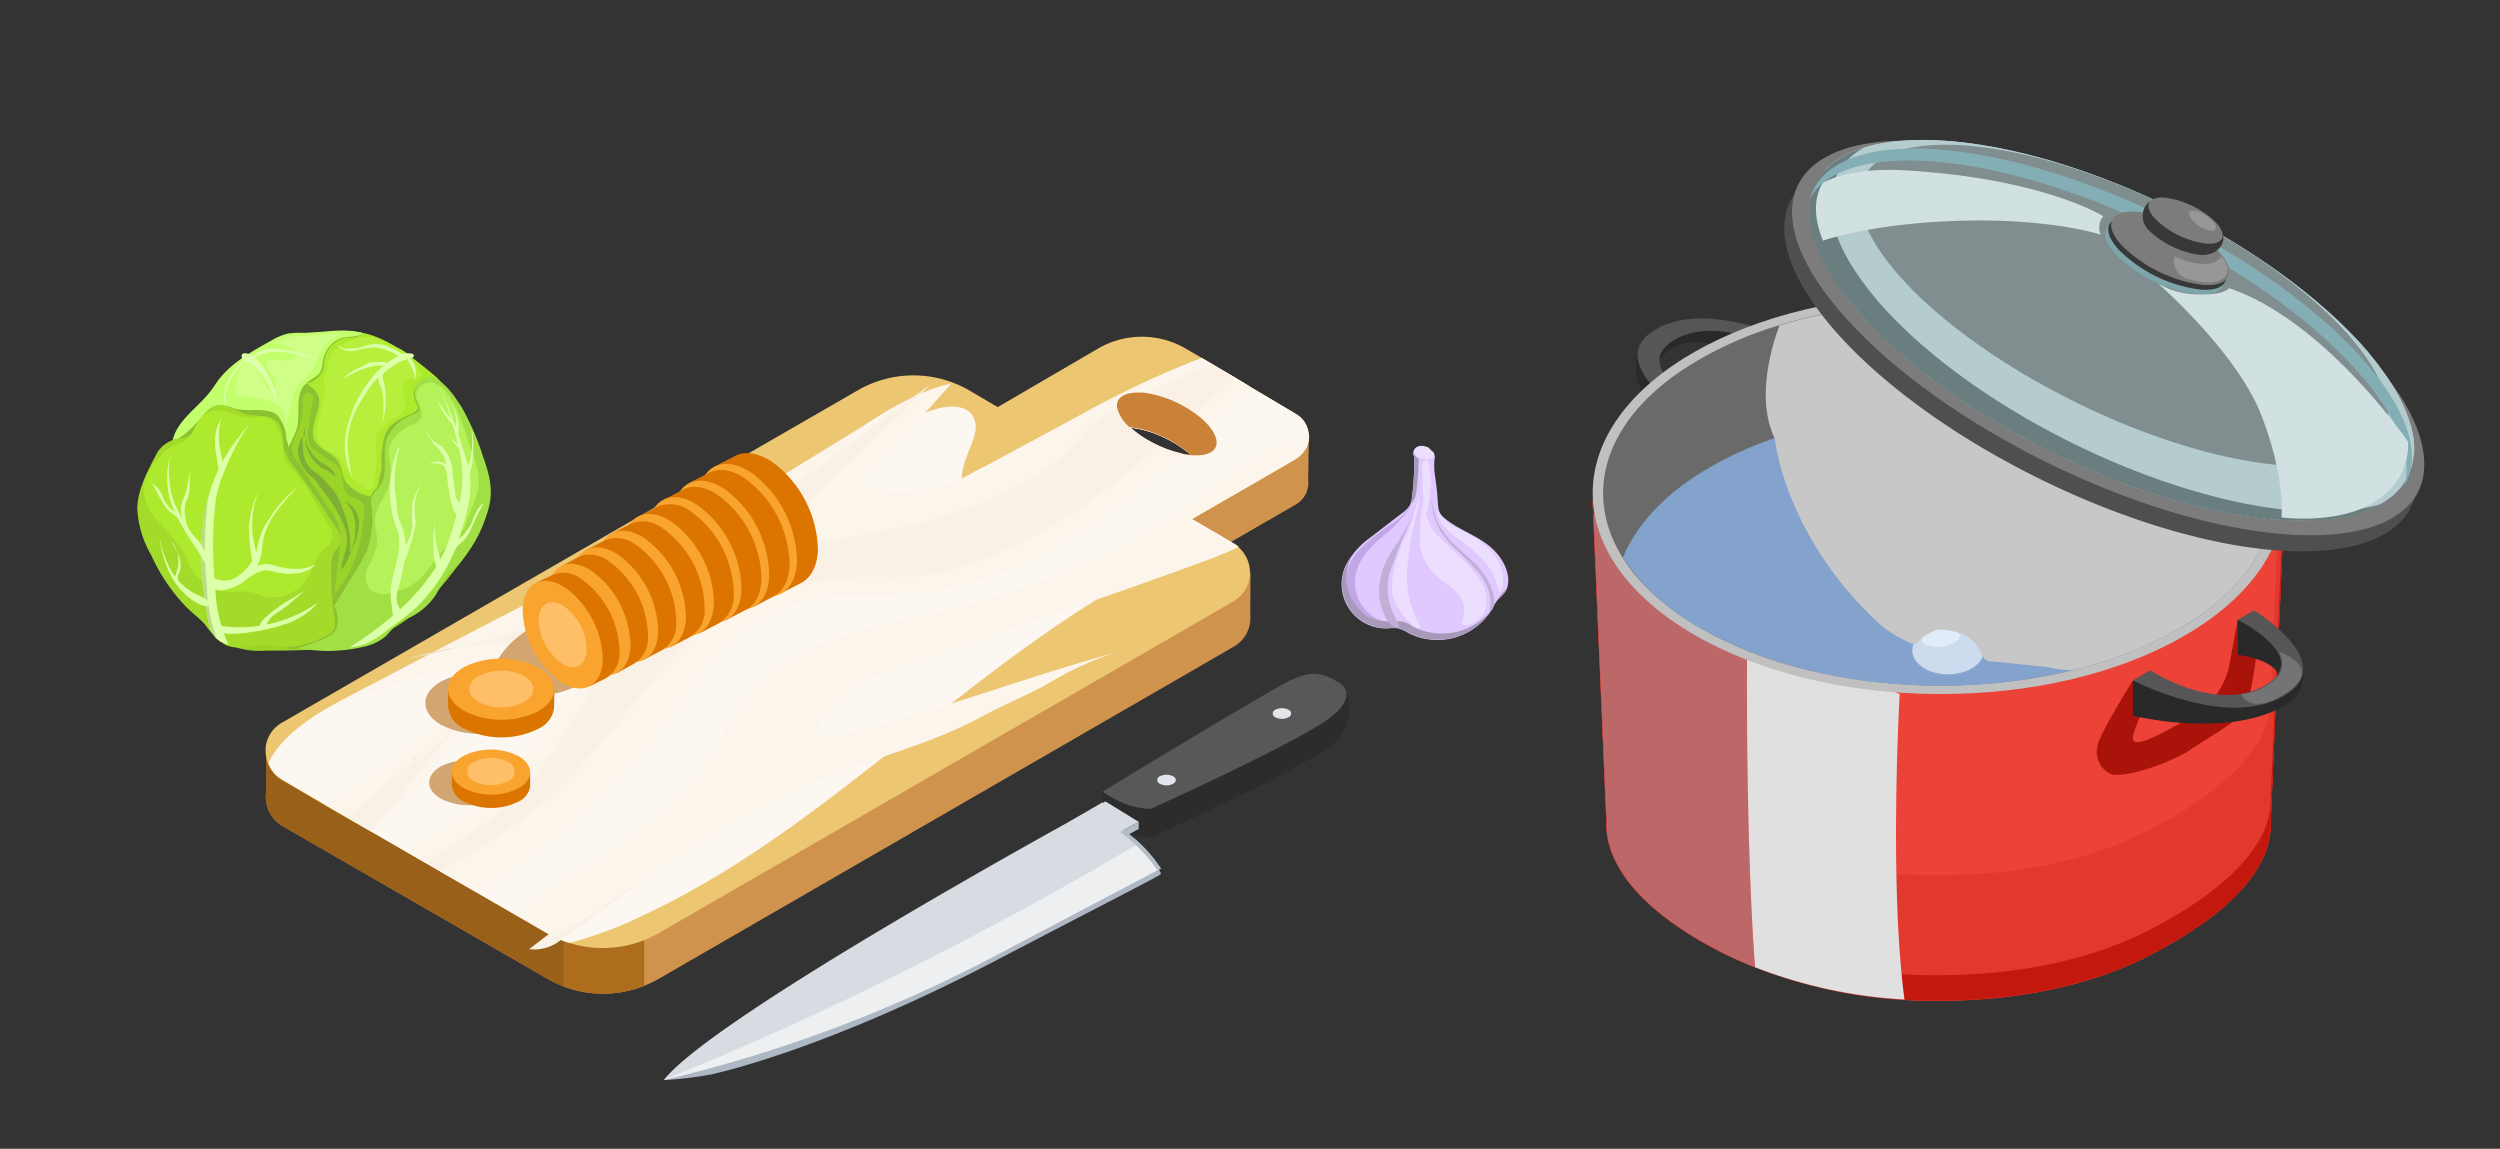 <svg xmlns="http://www.w3.org/2000/svg" viewBox="0 0 297.64 136.77"><rect x="0" y="0" width="297.64" height="136.77" fill="#333333" stroke="none"/><defs><style>      .b2797976-2467-4b9e-930e-e5cfced4875b {        isolation: isolate;      }      .b7e2c8af-1180-4091-a2d9-f4b8e5d3d806 {        fill: #cf934e;      }      .b7eb9b17-2b04-4945-86a4-525faa5cfe71 {        fill: #a15c16;      }      .e840354c-aa12-40de-b4f0-b592fa7cdb7c {        fill: #b56719;      }      .f69d8489-8882-442d-8823-3a2be880f67c {        fill: #99601a;      }      .fed0d917-b100-4df9-af5a-4a3f233ad516 {        fill: #ad6d1d;      }      .b6b03ea5-b52b-4bb0-b675-13e3c0e3c702 {        fill: #edc672;      }      .b580a597-f48e-4bc6-bf3a-c459524d1201 {        fill: #fcf7f0;      }      .b19e568b-d7d9-4fe8-b2f6-0270b2008fe8, .b2014e0c-3b33-48ae-b90e-4689eb1404aa, .b580a597-f48e-4bc6-bf3a-c459524d1201, .b73a1c58-dff5-4859-bb36-1359513f1814, .bc01fd8e-8f5b-48cc-bf8a-52bf59ca6592, .be8adba5-285c-428f-83a7-83e1438e070a, .e0fc2db5-d709-44e8-9409-9f34bd7f511d, .efcbf0f5-b473-4d0d-b703-cd43fa3a92d0 {        mix-blend-mode: multiply;      }      .f6e7a4a3-b009-446b-a665-ffe709fc45a9 {        fill: #aeb8c4;      }      .b731e356-c57a-49bb-9ed5-71c8a74163cf {        fill: #2c2c2c;      }      .b5d05eb7-7021-49bb-8b98-f133c56f1960 {        fill: #d7dce2;      }      .aa23023b-b963-4571-8d40-f2d3e434adc6 {        fill: #eeeff1;      }      .ad3f0d02-5a26-4590-9393-57da9c30d4f1 {        fill: #b3bdc8;      }      .a705a332-0706-4194-9bd1-3c8e7326ebc6 {        fill: #585858;      }      .b393d0da-b9b7-41a8-9a2b-c385e7770997 {        fill: #e2e5ea;      }      .eaa7a22b-69f5-4daa-af37-952e61e7bbe0 {        fill: #9ad428;      }      .ab64745e-b21a-4afb-b7f9-f8468e810599 {        fill: #8cc232;      }      .eccde828-6391-49b3-9ae1-c528bc90c77d {        fill: #ade92c;      }      .bef0f99c-1c85-4fd5-860c-4e982648af9a {        fill: #b7f03c;      }      .bff3c8c1-faa4-4933-843b-71ebdb59c66b {        fill: #c3ff6c;      }      .bf5f1d61-16c3-47b3-be50-f7b0e5c448c9 {        fill: #cfff88;      }      .a3e4279c-2284-4555-8adc-0afd0d47f4e9 {        fill: #dcffa9;      }      .a8689a8d-2138-4ccf-a4ca-a06e53002f2d {        fill: #a1e044;      }      .a3e002c4-f30b-4447-8b07-7e33957637e6 {        fill: #b5f25a;      }      .b0603245-5b33-4c97-8992-26373b8ea1ef {        fill: #a3db2a;      }      .b48677a6-bb3a-4201-821e-35ae880fae98 {        fill: #bbdb89;      }      .a3a0ffcd-036a-40c4-9dc5-f841db9d4547 {        fill: #7eae34;      }      .b9147249-41a8-478c-959b-273747c0b92d {        fill: #ebdeff;      }      .b9a11fb7-8af5-4686-93f8-34c6edc1b37d {        fill: #e0c9ff;      }      .a1c2f37b-d362-4445-9c0a-636416b172fe {        fill: #a699ba;      }      .a78e156a-7d5c-4c6c-8283-e1092df0404b {        fill: #c1afd6;      }      .b8149848-dee5-4847-a733-aa27dddb066a {        fill: #c1a7e6;      }      .e0fc2db5-d709-44e8-9409-9f34bd7f511d {        fill: #fcf5eb;      }      .b19e568b-d7d9-4fe8-b2f6-0270b2008fe8 {        fill: #edddc7;      }      .efcbf0f5-b473-4d0d-b703-cd43fa3a92d0 {        fill: #faf1e6;      }      .a4b79b13-75ae-40bb-9f0c-f867dd2a59e4 {        fill: #ca8138;      }      .b2014e0c-3b33-48ae-b90e-4689eb1404aa {        fill: #d3a671;      }      .f3d92200-a1c1-4357-ac9b-121257e2a561 {        fill: #db7500;      }      .e1102e4e-e36e-4e47-a95c-e67a45a02dde {        fill: #f9a42f;      }      .ba2bf078-7d26-48d7-9b2e-e3c627c3c4c9 {        fill: #ffbf68;      }      .bc3c84df-c4a0-4660-8058-017c486460ba {        fill: #292929;      }      .fdfc6d33-b336-4b49-a1ce-7b36043003b9 {        fill: #565656;      }      .a9e1963d-0eb2-4d1b-9afa-a4a999eae389 {        fill: #ed4238;      }      .aac02b62-c3d1-4146-a5a8-b0ff28d7ad23 {        fill: #a91309;      }      .ac6e0397-668a-4865-a31e-c673e27aa2e2 {        fill: #e3382e;      }      .a5bf369f-c6ec-4b11-aa6f-e206d616a2a4 {        fill: #c3180e;      }      .b73a1c58-dff5-4859-bb36-1359513f1814 {        fill: #bd6868;      }      .bc01fd8e-8f5b-48cc-bf8a-52bf59ca6592 {        fill: #e0e0e0;      }      .a444d8cc-9528-4c61-a048-a9a8e543ff79 {        fill: silver;      }      .ef29d11b-b59b-4baf-9f26-0530bd7f14d7 {        fill: #6a6a6a;      }      .f52aab62-7066-41d7-a586-01915b2da4f4 {        fill: #9c9c9c;      }      .a32a7401-9683-4be8-9542-a79e8f83a4b0 {        fill: #83a2cc;      }      .a0b64d46-e50e-49dd-ac7c-34ee00b7b2e2, .a32a7401-9683-4be8-9542-a79e8f83a4b0, .ab4d5f1e-b0b6-4755-a8f7-dd62d2f5dd19, .bef19152-562e-4cf5-b5ea-fb89a813da7b {        mix-blend-mode: screen;      }      .b0654513-01bf-495e-a44f-437c5fff7f39 {        fill: #89a5d4;      }      .aa231626-2319-4ef7-be87-36a08dc8be19 {        fill: #cddbef;      }      .b818386c-9c83-4afb-af18-39b373434c9a {        fill: #e2ecf9;      }      .be8adba5-285c-428f-83a7-83e1438e070a {        fill: #c7c7c7;      }      .ba4ae763-0f09-439a-819d-31852d6858fa {        fill: #4f4f4f;      }      .af42e9b2-ea0e-4a66-b8cc-a5f3ddaf2207 {        fill: #7c7c7c;      }      .a7e38a23-c5f1-4a2d-8c0e-dc95c86963d1 {        fill: #b4ccce;      }      .a0b64d46-e50e-49dd-ac7c-34ee00b7b2e2 {        fill: #818e8f;      }      .f1ed94a0-d29e-4961-a4f8-a4d4d05ebd6c {        fill: #7ca6aa;      }      .bef19152-562e-4cf5-b5ea-fb89a813da7b {        fill: #6a7d7f;      }      .a72a53b3-5992-4f8b-a231-1fedc1358e4f {        fill: #83aeb6;      }      .fb16a67a-0e72-47d8-93ca-71ebbfec2279 {        fill: #383838;      }      .bd265639-beca-4fec-bd8d-d74591f302ba {        fill: #979797;      }      .b77be99d-6c2d-4ad6-8fa0-74b9bd8ff2b4 {        fill: #d1e0e1;      }      .b9574aa5-236d-46e1-928a-136b3deb29fc {        fill: #747474;      }    </style></defs><g class="b2797976-2467-4b9e-930e-e5cfced4875b"><g id="f18cfa36-ed16-4e07-bb9d-772e27e5f7f0" data-name="Layer 1"><g><g><g><path class="b7e2c8af-1180-4091-a2d9-f4b8e5d3d806" d="M155.82,52.2h0l-5.81,2-.05,0-5.86-3.52-.39-.23-1.71-1-.87-.52a10.32,10.32,0,0,0-6-1.34,10.09,10.09,0,0,0-2,.38,10.66,10.66,0,0,0-2.26,1l-12.58,7.26-.09,0-11.63,6.72L94.62,69.79l-4.45,2.57-.45.26-2.58,1.5-3.23.58-8,1.45v3.9h0a3.07,3.07,0,0,0,.68,2.3,3.44,3.44,0,0,0,.84.71l2.91,1.72L85.73,88l4.87,2.89a9.09,9.09,0,0,0,1.59.73,10.44,10.44,0,0,0,8.74-.73l12-7,.47-.27,26.06-15.05.09,0,1.55-.89,5.42-3.14,7.7-4.44a3,3,0,0,0,1.53-3h0Zm-16.91,0a13.06,13.06,0,0,1,2.24,1.41c.15.12.29.23.42.35s.13.14.2.2a7.82,7.82,0,0,1-1-.16,11.49,11.49,0,0,1-1.22-.31l-.47-.16c-.29-.11-.59-.22-.89-.36l-.22-.09h0a13,13,0,0,1-3.2-2l-.1-.1-.1-.1A12.76,12.76,0,0,1,138.91,52.21Z"></path><path class="b7eb9b17-2b04-4945-86a4-525faa5cfe71" d="M92.19,76.4v14a9.94,9.94,0,0,1-1.59-.74L77.44,81.89a3.08,3.08,0,0,1-1.52-3h0V75l11.24-2,2.58-1.49Z"></path><path class="e840354c-aa12-40de-b4f0-b592fa7cdb7c" d="M99.58,76.4V90.33a10.24,10.24,0,0,1-7.39.09v-14Z"></path></g><g><path class="b7e2c8af-1180-4091-a2d9-f4b8e5d3d806" d="M148.85,73.19h0a3.92,3.92,0,0,1-2,3.82L78.42,116.54a15.21,15.21,0,0,1-1.73.83,13.16,13.16,0,0,1-9.49.11,12.13,12.13,0,0,1-2-.94L33.62,98.34a4,4,0,0,1-1.95-3.86h0v-5l14.42-2.62,3.32-1.92,52.7-30.42a13.23,13.23,0,0,1,13.25,0l26.06,15,7.46-1.36Z"></path><path class="f69d8489-8882-442d-8823-3a2be880f67c" d="M67.2,84.94v32.54a12.13,12.13,0,0,1-2-.94L33.62,98.34a4,4,0,0,1-1.95-3.86h0v-5l14.42-2.62,3.32-1.92Z"></path><path class="fed0d917-b100-4df9-af5a-4a3f233ad516" d="M76.69,84.94v32.43a13.16,13.16,0,0,1-9.49.11V84.94Z"></path><path class="b6b03ea5-b52b-4bb0-b675-13e3c0e3c702" d="M155.78,51.44a1.63,1.63,0,0,0-.07-.3,1.43,1.43,0,0,0-.09-.27.85.85,0,0,0-.09-.24,1.51,1.51,0,0,0-.15-.28,2.11,2.11,0,0,0-.21-.31h0a3.07,3.07,0,0,0-.88-.76L148.77,46,147,44.93l-2.72-1.61-1.17-.69-2-1.16a10.36,10.36,0,0,0-10.33,0l-12,7-3.4-2a13.25,13.25,0,0,0-13.26,0L33.63,86a3.91,3.91,0,0,0-2,2.91,5.78,5.78,0,0,0,0,.58,4,4,0,0,0,.28,1.4h0a3.83,3.83,0,0,0,1.7,2l5.11,3,2.6,1.51L44.18,99h0l4.19,2.42,2.38,1.37,1.72,1,4.24,2.45,4.64,2.68,3.79,2.19c.26.15.52.29.79.42a12.31,12.31,0,0,0,1.25.53l.6.2a13.36,13.36,0,0,0,10.62-1.15l64.9-37.46,3.56-2.06a4,4,0,0,0,.62-6.42,3.51,3.51,0,0,0-.62-.45l-.31-.18-2.69-1.55-2-1.16,12.23-7.06.18-.1a3.12,3.12,0,0,0,1.53-2.41,3.69,3.69,0,0,0,0-.47ZM141.57,54c.08.07.13.14.2.2a7.82,7.82,0,0,1-1-.16,11.49,11.49,0,0,1-1.22-.31l-.47-.16c-.29-.11-.59-.22-.89-.36l-.22-.09h0a13,13,0,0,1-3.2-2l-.1-.1-.1-.1a12.76,12.76,0,0,1,4.38,1.36,13.06,13.06,0,0,1,2.24,1.41C141.3,53.74,141.44,53.85,141.57,54Z"></path><path class="b580a597-f48e-4bc6-bf3a-c459524d1201" d="M155.78,51.44a1.63,1.63,0,0,0-.07-.3,1.43,1.43,0,0,0-.09-.27.85.85,0,0,0-.09-.24,1.51,1.51,0,0,0-.15-.28,2.11,2.11,0,0,0-.21-.31h0a3.07,3.07,0,0,0-.88-.76L148.77,46,147,44.93l-2.72-1.61-1.17-.69-.74.26a113.85,113.85,0,0,0-13.45,6.36c-2.65,1.44-5.3,2.89-8,4.31l0,0c-1.23.67-2.46,1.34-3.7,2l-.09,0-2.61,1.41a6.57,6.57,0,0,1,.58-2.59l0-.07c.71-1.83,1.67-3.61.55-5s-3.67-.94-5.49-.16h0l-2.7,1.18c-.85.36-1.69.73-2.53,1.11q-2.23,1-4.46,2-4.35,2-8.65,4c-9.35,4.41-18.6,9-27.8,13.76q-8.82,4.53-17.58,9.15l-5.29,2.77c-.72.38-1.46.77-2.18,1.19a25.73,25.73,0,0,0-3.53,2.39,13.75,13.75,0,0,0-2.49,2.51,9.14,9.14,0,0,0-1,1.63h0a3.83,3.83,0,0,0,1.7,2l5.11,3,2.6,1.51L44.18,99h0l4.19,2.42,2.38,1.37,1.72,1,4.24,2.45,4.64,2.68,3.79,2.19c.26.15.52.29.79.42a12.31,12.31,0,0,0,1.25.53l.6.2A46.32,46.32,0,0,0,76.53,109l.16-.08c10.37-4.84,19.51-11.73,28.53-18.84,2.66-2.09,5.31-4.2,8-6.28l.26-.21c4.4-3.44,8.85-6.81,13.49-9.89,1.18-.79,2.37-1.56,3.58-2.32,2.21-1.4,4.46-2.77,6.69-4.16l.08,0c2.23-1.39,4.44-2.79,6.59-4.26l-2-1.16,12.23-7.06c.48-.47,1-.95,1.42-1.45a3,3,0,0,0,.29-1.06,3.69,3.69,0,0,0,0-.47ZM141.57,54c.08.07.13.14.2.2a7.82,7.82,0,0,1-1-.16,11.49,11.49,0,0,1-1.22-.31l-.47-.16c-.29-.11-.59-.22-.89-.36l-.22-.09h0a13,13,0,0,1-3.2-2l-.1-.1-.1-.1a12.76,12.76,0,0,1,4.38,1.36,13.06,13.06,0,0,1,2.24,1.41C141.3,53.74,141.44,53.85,141.57,54Z"></path></g><g><g><path class="f6e7a4a3-b009-446b-a665-ffe709fc45a9" d="M84.61,127.93s13-2.64,33.87-13.53,19.74-10.16,19.72-10.48A15.52,15.52,0,0,0,133.37,99a9.35,9.35,0,0,0-4.32-1.74s-43.29,23.44-50,31.33A44.34,44.34,0,0,0,84.61,127.93Z"></path><path class="b731e356-c57a-49bb-9ed5-71c8a74163cf" d="M160,81.8s2.07,4-1.36,6.84S137,99.72,137,99.72a9.33,9.33,0,0,1-3.66-.87,10.9,10.9,0,0,1-2.06-1.19s20.59-12.52,22.61-13.36S157.84,80.55,160,81.8Z"></path><path class="b5d05eb7-7021-49bb-8b98-f133c56f1960" d="M79.05,128.57a166.5,166.5,0,0,0,39.44-14.79c20.86-11,19.7-10.37,19.7-10.37a15.85,15.85,0,0,0-4.82-4.81,9.35,9.35,0,0,0-4.32-1.74S84.91,121,79.05,128.57Z"></path><path class="aa23023b-b963-4571-8d40-f2d3e434adc6" d="M116.39,111.14a409.18,409.18,0,0,1-37.34,17.43,166.5,166.5,0,0,0,39.44-14.79c20.86-11,19.7-10.37,19.7-10.37a11.35,11.35,0,0,0-2.93-2.78C133.23,101.7,128.81,104.61,116.39,111.14Z"></path><path class="ad3f0d02-5a26-4590-9393-57da9c30d4f1" d="M128.66,97.08A9.36,9.36,0,0,1,133,98.82a18.09,18.09,0,0,1,4.8,4.8l.4-.21a15.85,15.85,0,0,0-4.82-4.81,9.35,9.35,0,0,0-4.32-1.74s-8.12,4.31-17.48,9.71C120.76,101.27,128.66,97.08,128.66,97.08Z"></path><path class="b5d05eb7-7021-49bb-8b98-f133c56f1960" d="M130.9,100.43c0-.1,9.1-4.94,9.1-4.94l-7.14-.91-5.47,3.21Z"></path><polygon class="b731e356-c57a-49bb-9ed5-71c8a74163cf" points="131.27 94.24 131.27 95.61 131.6 95.41 135.61 97.87 135.61 98.07 137.29 99.23 142.51 94.96 141.68 92.24 131.27 94.24"></polygon><path class="a705a332-0706-4194-9bd1-3c8e7326ebc6" d="M159.13,81.11s2.94,1.24-.49,4.11S137,96.3,137,96.3a9.33,9.33,0,0,1-3.66-.87,10.9,10.9,0,0,1-2.06-1.19s20.59-12.52,22.61-13.36S157,79.87,159.13,81.11Z"></path><path class="b393d0da-b9b7-41a8-9a2b-c385e7770997" d="M138.1,92.42a1.75,1.75,0,0,1,1.56,0c.44.25.44.65,0,.9a1.72,1.72,0,0,1-1.56,0A.48.48,0,0,1,138.1,92.42Z"></path><path class="b393d0da-b9b7-41a8-9a2b-c385e7770997" d="M151.84,84.5a1.72,1.72,0,0,1,1.56,0,.48.48,0,0,1,0,.9,1.72,1.72,0,0,1-1.56,0A.48.48,0,0,1,151.84,84.5Z"></path></g><polygon class="ad3f0d02-5a26-4590-9393-57da9c30d4f1" points="133.74 98.85 134.39 99.33 135.57 98.7 135.58 97.86 133.74 98.85"></polygon></g><g><path class="eaa7a22b-69f5-4daa-af37-952e61e7bbe0" d="M50.94,44.46c-5.57-5.52-17.3-7.24-22.87-.61L22.8,50.12a25.34,25.34,0,0,0-4.26,6.25,12.82,12.82,0,0,0,.3,10.45,22.14,22.14,0,0,0,3,4.31C22.89,72.45,24,73.75,25.18,75a8.46,8.46,0,0,0,1.88,1.66,8.88,8.88,0,0,0,4.52.8c5.07,0,10.38,0,14.84-2.45,3.23-1.73,5.74-4.54,7.95-7.47a16.86,16.86,0,0,0,3.46-6.72c.82-4.28-1.32-8.53-3.68-12.18A24.64,24.64,0,0,0,50.94,44.46Z"></path><path class="ab64745e-b21a-4afb-b7f9-f8468e810599" d="M37.16,45a1.51,1.51,0,0,1,.29.13A3,3,0,0,1,38.9,47a1,1,0,0,1-.1.82.33.33,0,0,1-.22.14.51.51,0,0,1-.34-.12c-.36-.26-.74-.51-1.1-.76s-.55-.48-.91-.07-.17,1-.19,1.51a8.17,8.17,0,0,1-.74,3.18,4,4,0,0,0-.55,1.68,3.24,3.24,0,0,0,.7,1.64l3.79,5.67a6.88,6.88,0,0,1,1.29,2.7,7.09,7.09,0,0,1-.06,1.84c-.22,1.84-.44,3.67-.67,5.51a19.14,19.14,0,0,0,1.82-2.65,19.72,19.72,0,0,0,1.72-7.31,1.73,1.73,0,0,0,0-.6c-.22-.73-1.26-.74-1.85-1.23-.9-.74-.45-2.29-1.12-3.25a3.64,3.64,0,0,0-1.14-.91,16.91,16.91,0,0,1-1.65-1.16A2.66,2.66,0,0,1,36.9,53a3,3,0,0,1-.16-2l.61-4.13c.06-.46.21-1,.66-1.14s.82.22,1.11.55A9.58,9.58,0,0,1,41,49c.3.7.47,1.44.73,2.15a16.93,16.93,0,0,0,1.46,2.76c.68,1.11,1.36,2.22,2,3.33A8.78,8.78,0,0,1,46,58.77a7.18,7.18,0,0,1,.25,2.92A23.22,23.22,0,0,1,44,70.13,5.28,5.28,0,0,1,42,72.66c-.4.21-.84.33-1.24.55a1.42,1.42,0,0,0-.79,1,1.55,1.55,0,0,1-.07.53c-.17.35-.68.3-1,.13a4,4,0,0,1-1.91-2.59,13.51,13.51,0,0,1-.28-3.3c0-2.43-.15-4.85-.39-7.27a4.48,4.48,0,0,0-.83-2.54,14.82,14.82,0,0,0-2-1.42,6.6,6.6,0,0,1-1.43-1.87,4.5,4.5,0,0,1-.57-1.29c-.28-1.4.84-2.63,1.52-3.88A37,37,0,0,0,34.3,47a3.82,3.82,0,0,1,1-1.72A1.87,1.87,0,0,1,37.16,45Z"></path><path class="eccde828-6391-49b3-9ae1-c528bc90c77d" d="M51.5,44.51c-2.69-2.22-6.09-4.93-9.74-5.06a6.66,6.66,0,0,0-2.44.72,6.9,6.9,0,0,0-2.93,1.9,2.67,2.67,0,0,0-.21,3.25c.44.54,1.14.83,1.52,1.41,1.08,1.63-1.11,3.91-.26,5.67.54,1.11,2,1.41,2.75,2.42.53.75.52,1.78,1,2.57a4.84,4.84,0,0,0,3.08,1.74,2.37,2.37,0,0,0,1.34.1A2.5,2.5,0,0,0,46.82,58l3.25-5.55A14.31,14.31,0,0,1,52,49.7a4.93,4.93,0,0,0,1.27-1.58C53.77,46.78,52.6,45.42,51.5,44.51Z"></path><path class="bef0f99c-1c85-4fd5-860c-4e982648af9a" d="M38.62,44.94a1.91,1.91,0,0,0-.06.58c0,.19.09.37.12.56a3.22,3.22,0,0,1-.11,1.34c-.19.84-.4,1.68-.62,2.52a3.57,3.57,0,0,0,0,2.67c.52.9,1.7,1.16,2.41,1.91A7.79,7.79,0,0,1,41.26,56a5.81,5.81,0,0,0,2.26,2.14.81.81,0,0,0,.49.12c.32-.07.43-.45.48-.77a15.16,15.16,0,0,0,.33-4,3.66,3.66,0,0,1,.07-1.92,3,3,0,0,1,1-1l1.56-1.17a2.28,2.28,0,0,0,.6-.6c.53-.93-.49-2.23.1-3.13.43-.64,1.37-.6,2.07-.93a11.4,11.4,0,0,0-1-1.81c-.85-1.24-1.93-1.56-3.29-2.09-1.07-.42-1.88-.92-3.09-.65a7,7,0,0,0-2,.87,4.71,4.71,0,0,0-1.27,1,2.48,2.48,0,0,0-.49,1.32C39,43.93,38.75,44.41,38.62,44.94Z"></path><path class="ab64745e-b21a-4afb-b7f9-f8468e810599" d="M42.19,40.17a2.94,2.94,0,0,0,1.19-.47l-1.12-.07a6.86,6.86,0,0,0-1.92,0c-.33.07-.52.2-.85.09a3,3,0,0,0-1-.16,2.42,2.42,0,0,0-1.35.63,10.83,10.83,0,0,0-1,1.11,14.32,14.32,0,0,1-2.4,2.2.84.84,0,0,1-.33.16,2.23,2.23,0,0,0-.27,0c-.29.09-.25.51-.1.76a2.8,2.8,0,0,0,1.31,1.14,3.45,3.45,0,0,0,.88.27c.23,0,.19,0,.35-.11s.2-.23.38-.27.48.13.73.14a1,1,0,0,0,.6-.23,2.62,2.62,0,0,0,1.29-1.8,3.59,3.59,0,0,1,.75-2.23,3,3,0,0,1,1.95-1.09A9.45,9.45,0,0,0,42.19,40.17Z"></path><path class="ab64745e-b21a-4afb-b7f9-f8468e810599" d="M46.2,59.45a2.64,2.64,0,0,0-.93.11c-.28.1-.6.33-.9.16a.47.47,0,0,1-.19-.18c-.37-.61.59-1.21.8-1.72a4.47,4.47,0,0,0,.17-.9c.06-.34.2-.66.26-1a6.87,6.87,0,0,0,0-1.2A9.6,9.6,0,0,1,45.57,53a4.34,4.34,0,0,1,.68-2,3.24,3.24,0,0,1,.56-.55,8.34,8.34,0,0,1,1.72-1c.37-.17.86-.28,1.11-.65s.09-.38,0-.63a2.81,2.81,0,0,1-.34-.93,1.72,1.72,0,0,1,.22-1.22,2.65,2.65,0,0,1,.83-.73,1.51,1.51,0,0,1,.22-.11.56.56,0,0,1,.49.14,1.21,1.21,0,0,1,.32.42,4.09,4.09,0,0,1,.36.83,2.16,2.16,0,0,1,.12.71c0,.31-.19.58-.23.88a1,1,0,0,1-.22.68,2.06,2.06,0,0,0-.23.75,10,10,0,0,1-.37,1c-.26.63-.56,1.23-.79,1.87s-.4,1.36-.67,2c-.36.88-.91,1.68-1.3,2.55a11.42,11.42,0,0,1-1,2,.84.84,0,0,1-.82.39Z"></path><path class="bff3c8c1-faa4-4933-843b-71ebdb59c66b" d="M36.08,39.63c2.34,0,4.91-.66,7.19.06-.93.59-2.21.2-3.23.84a3.57,3.57,0,0,0-1.62,2.57,4.08,4.08,0,0,1-.2,1c-.33.78-1.29,1-1.88,1.65-1.33,1.33-.49,3.62-1.05,5.41a19.13,19.13,0,0,1-.87,1.9,2.36,2.36,0,0,0-.07,2c-.91.47-2-.05-2.92-.48a16.69,16.69,0,0,0-8.33-1.46,2.54,2.54,0,0,1-.87,0c-.6-.14-1.23-.72-1.74-.36.38-2.62,3.05-4.15,4.64-6.27.28-.37.53-.77.8-1.14,1.57-2.13,4-3.48,6.28-4.75a7.34,7.34,0,0,1,2.08-.89A9.73,9.73,0,0,1,36.08,39.63Z"></path><path class="bf5f1d61-16c3-47b3-be50-f7b0e5c448c9" d="M28.19,47a8.43,8.43,0,0,1,0-1.81,2.23,2.23,0,0,1,.41-1.26c.14-.19.52-.73.77-.71s.36.22.49.31l.49.34a2.83,2.83,0,0,1,.28.23,1.65,1.65,0,0,1,.24.33c.26.42.51.85.73,1.28s.23.8.64.81c.59,0,.78-.87.5-1.4s-.79-.93-1-1.5a.61.61,0,0,1,.1-.59.73.73,0,0,1,.32-.12c1.05-.16,2.32.3,3.05-.47a.58.58,0,0,0,.17-.29c0-.24-.2-.43-.41-.55a6,6,0,0,0-2.57-.78,7.05,7.05,0,0,0,1.76-.6,8.68,8.68,0,0,1,2-.25l4.8-.36-.92.5a3.87,3.87,0,0,0-1.86,1.64,10.4,10.4,0,0,1-1.16,2.6,23.19,23.19,0,0,0-1.68,1.76,5.62,5.62,0,0,0-.63,1.79c-.21.9-.41,1.8-.62,2.69A3,3,0,0,0,32.64,48a6,6,0,0,0-1.76-.54Z"></path><path class="a3e4279c-2284-4555-8adc-0afd0d47f4e9" d="M30,42.89c-.51-.54-1.14.12-1.49.47a7.55,7.55,0,0,0-.84,1,6.42,6.42,0,0,0-.95,2.37A2.55,2.55,0,0,0,26.74,48L27,49a4.51,4.51,0,0,0-.17-1.3,3.47,3.47,0,0,1,.27-1.74A10.82,10.82,0,0,1,28,44.36a2.85,2.85,0,0,1,1.18-1.2C29.41,43.05,29.71,43,30,42.89Z"></path><path class="ab64745e-b21a-4afb-b7f9-f8468e810599" d="M34.31,53.31a1.28,1.28,0,0,0,0-.39,2.84,2.84,0,0,0-.13-.38,4.64,4.64,0,0,1-.15-1,4.71,4.71,0,0,0-.58-1.48,2.18,2.18,0,0,0-.33-.52,2,2,0,0,0-.83-.5c-1.38-.46-2.93,0-4.35-.41a6.21,6.21,0,0,0-1.83-.41,2.42,2.42,0,0,0-1.35.63,10.83,10.83,0,0,0-1,1.11,14.32,14.32,0,0,1-2.4,2.2.84.84,0,0,1-.33.16,2.23,2.23,0,0,0-.27,0c-.28.09-.25.51-.1.76a4.21,4.21,0,0,0,.84,1,10,10,0,0,0,1.32,1.11,11.41,11.41,0,0,0,2,1l7.21,3a1.93,1.93,0,0,0,1.46.19.53.53,0,0,0,.28-.25.7.7,0,0,0,0-.25A6,6,0,0,1,34,57.2a3.13,3.13,0,0,0,.18-1.86A6.33,6.33,0,0,1,34.31,53.31Z"></path><path class="a8689a8d-2138-4ccf-a4ca-a06e53002f2d" d="M55,48.55q-.1-.18-.21-.33c-.78-1.22-2.66-4-4.36-3.17a2,2,0,0,0-.85,2.61c.18.36.47.73.34,1.1s-.4.43-.68.55a5.57,5.57,0,0,0-3.15,2.81c-.72,1.88.3,4.28-.93,5.88a4.76,4.76,0,0,0-.91,1.2,2.87,2.87,0,0,0,0,1.17,12.31,12.31,0,0,1,0,2.78,10.14,10.14,0,0,1-.56,2.36A16.47,16.47,0,0,1,42.32,68l-1.83,3a8.17,8.17,0,0,1-1.91,2.37,17.35,17.35,0,0,1-1.84,1,7.13,7.13,0,0,0-2.52,2.48A18.37,18.37,0,0,0,43.3,77,5.86,5.86,0,0,0,46,75.68a18.51,18.51,0,0,1,1.36-1.44,7.25,7.25,0,0,1,1.33-.68A7.75,7.75,0,0,0,51.9,70.8a25.61,25.61,0,0,1,1.55-2.51c.39-.49.88-.89,1.31-1.34a15.32,15.32,0,0,0,3.11-5.47c1-2.7.54-4.62-.42-7.29A29.51,29.51,0,0,0,55,48.55Z"></path><path class="a3e002c4-f30b-4447-8b07-7e33957637e6" d="M57,57.62c.13-1.86-.82-3.56-1.35-5.29a18.6,18.6,0,0,0-2.19-5.18,3.46,3.46,0,0,0-1.81-1.57,1.7,1.7,0,0,0-2.11,1.53,3.78,3.78,0,0,0,.47,1.37,1.56,1.56,0,0,1,.05,1.41,2.19,2.19,0,0,1-1.06.68,5.59,5.59,0,0,0-2.11,1.65,2.65,2.65,0,0,0-.62,1.36,4.18,4.18,0,0,0,.08.93,7.14,7.14,0,0,1-.14,3.56c-.45,1.25-1.45,2.32-1.57,3.64-.1,1,.37,2.08.26,3.12a10,10,0,0,1-1.06,2.69,2.47,2.47,0,0,0,.23,2.71,2.87,2.87,0,0,0,2.54.33,7.52,7.52,0,0,0,2.22-.78c2-1.12,2.87-3.45,4.57-4.93a10.42,10.42,0,0,0,1.32-1.17,5.74,5.74,0,0,0,.83-1.59c.23-.58.46-1.17.68-1.75A9.29,9.29,0,0,0,57,57.62Z"></path><path class="ab64745e-b21a-4afb-b7f9-f8468e810599" d="M39,75.81a2.31,2.31,0,0,0,.92-.72,2.56,2.56,0,0,0,.26-1.58,2.44,2.44,0,0,0-1.59-2.33,6,6,0,0,0-2-.25c-.3,0-.65-.05-1,0s-.4.25-.54.49l-.63,1c-.19.3-.38.6-.54.91a4.36,4.36,0,0,0-.48,3,.75.75,0,0,0,.25.47c.12.08.29.09.42.16s.32.28.53.32a.83.83,0,0,0,.31,0L36,77c.69-.15,1.33-.5,2-.68A6.68,6.68,0,0,0,39,75.81Z"></path><path class="b0603245-5b33-4c97-8992-26373b8ea1ef" d="M21.25,52.23a4.18,4.18,0,0,0,1.23-.3,3,3,0,0,0,1.06-1.35c.65-1.22,1.72-2.48,3.09-2.35a12.19,12.19,0,0,1,2.38,1c1.33.44,3,0,4,1,.8.85.56,2.22.88,3.35a6.84,6.84,0,0,0,1.2,2.09q2.63,3.55,5,7.3a2.11,2.11,0,0,1,.45,1.71,5.14,5.14,0,0,1-.71,1,3.19,3.19,0,0,0-.39,1.7,33.55,33.55,0,0,0,.39,6.17,2.45,2.45,0,0,1,0,1.11c-.2.72-1,1.09-1.68,1.37a10.07,10.07,0,0,1-4.27,1c-.59,0-1.17-.18-1.75-.21-1.84-.11-3.81.74-5.44-.12a10,10,0,0,1-2.3-2.37c-.61-.68-1.35-1.23-2-1.85A21.49,21.49,0,0,1,18,66.08a12.13,12.13,0,0,1-1.65-5.48c0-2.35,1.3-4.63,2.34-6.67A3.62,3.62,0,0,1,21.25,52.23Z"></path><path class="eccde828-6391-49b3-9ae1-c528bc90c77d" d="M37,58.86l2,3.38a2.67,2.67,0,0,1,.55,1.85c-.16.72-.87,1.16-1.36,1.71-.78.89-1,2.12-1.65,3.13a4.83,4.83,0,0,1-5.3,2,13.85,13.85,0,0,0-1.51-.47,9.84,9.84,0,0,0-1.88,0,5.71,5.71,0,0,1-5-2.6c-.44-.72-.69-1.55-1.09-2.29a22,22,0,0,0-3-3.59,5.61,5.61,0,0,1-1.65-4.21,6.66,6.66,0,0,1,1.72-3.16,5.24,5.24,0,0,1,1.6-1.44c.49-.25,1.06-.34,1.53-.63,1.2-.76,1.35-2.59,2.56-3.33a3.44,3.44,0,0,1,2.71-.09A8.15,8.15,0,0,0,30,49.7a6.44,6.44,0,0,1,1.38-.12c1.49.19,2.11,1.93,2.24,3.2s.17,2.11,1.13,3A12.57,12.57,0,0,1,37,58.86Z"></path><path class="a3e4279c-2284-4555-8adc-0afd0d47f4e9" d="M56,58.34a10.54,10.54,0,0,0-.3-3,73.61,73.61,0,0,0-3.52-9.68,45.38,45.38,0,0,1,2.34,7.25,14.39,14.39,0,0,1,.31,6.42c-.76,3.13-1.47,6.22-3.4,8.9a25.8,25.8,0,0,1-3.37,3.93,43.13,43.13,0,0,1-6.44,4.91c2.24-.16,3.46-1.3,5.22-2.59a29.63,29.63,0,0,0,2.71-2.14,21.36,21.36,0,0,0,3.18-4,16.8,16.8,0,0,0,1.62-3.46,30.31,30.31,0,0,0,1.45-5A13,13,0,0,0,56,58.34Z"></path><path class="a3e4279c-2284-4555-8adc-0afd0d47f4e9" d="M26.48,56.67c.37-.78.6-1.57,1-2.34A28,28,0,0,1,30,50l-2,2.61a19.83,19.83,0,0,0-3.56,8.12A29,29,0,0,0,24,65.23a32.28,32.28,0,0,0,.52,6.8c.26,1.58.24,3.44,1.71,4.35a8.28,8.28,0,0,1,1,.43,17.76,17.76,0,0,1-1.6-7A45.29,45.29,0,0,1,25.54,61,13.87,13.87,0,0,1,26.48,56.67Z"></path><path class="b48677a6-bb3a-4201-821e-35ae880fae98" d="M24.81,59.09c-.15.53-.3,1.06-.4,1.59A29,29,0,0,0,24,65.23a32.28,32.28,0,0,0,.52,6.8c.23,1.4.25,3,1.28,4a20.55,20.55,0,0,1-1.17-6.1,46.1,46.1,0,0,1-.05-8.79C24.61,60.51,24.69,59.8,24.81,59.09Z"></path><path class="a3e4279c-2284-4555-8adc-0afd0d47f4e9" d="M49.13,42.58c.22-.17.23-.44-.2-.49a2.27,2.27,0,0,0-1.71.39,11.77,11.77,0,0,0-2,1.45,14.44,14.44,0,0,0-3.61,6,9.09,9.09,0,0,0,.43,7.14,6.05,6.05,0,0,1-.38-1.52,18.85,18.85,0,0,1-.27-2.1,9.57,9.57,0,0,1,.43-3.32,13.92,13.92,0,0,1,1.55-3,10.6,10.6,0,0,1,1-1.48,10.82,10.82,0,0,1,1.31-1.22,14.82,14.82,0,0,1,1.77-1.29,12.05,12.05,0,0,1,1.5-.51A.61.61,0,0,0,49.13,42.58Z"></path><path class="a3e4279c-2284-4555-8adc-0afd0d47f4e9" d="M30.05,42.38l-.13-.09c-.34-.21-1.29-.5-1.13.26.08.43,1,.79,1.32,1a7.12,7.12,0,0,1,1.42,1.53,24.58,24.58,0,0,1,1.59,3.11,11.5,11.5,0,0,1-.41-1.82A9.12,9.12,0,0,0,32,44.79,6.2,6.2,0,0,0,30.05,42.38Z"></path><path class="a3e4279c-2284-4555-8adc-0afd0d47f4e9" d="M26.27,53.94a8.82,8.82,0,0,1,.12-4.33,9.56,9.56,0,0,1-.48,1.08A5.16,5.16,0,0,0,25.63,52a7.12,7.12,0,0,0,.11,2.11c.14.65.18,1.33.31,2a5.44,5.44,0,0,1,.5-.7A10.86,10.86,0,0,0,26.27,53.94Z"></path><path class="a3e4279c-2284-4555-8adc-0afd0d47f4e9" d="M20.77,59.86a8.8,8.8,0,0,1-.61-2.78,8,8,0,0,1,.33-3.45,9.37,9.37,0,0,0-.55,4.1c.23,3.36,2.63,6.12,4.24,8.93l-.06-.11.46.77c-.15-.24,0-.8-.06-1.08a3.19,3.19,0,0,0-.19-.67A4.31,4.31,0,0,0,23.25,64a14.83,14.83,0,0,1-2.13-3.38C21,60.38,20.87,60.12,20.77,59.86Z"></path><path class="a3e4279c-2284-4555-8adc-0afd0d47f4e9" d="M29.82,75.26a21.31,21.31,0,0,0,4.41-1.05,8.62,8.62,0,0,0,3.69-2.53,16.15,16.15,0,0,1-12.07,2.77c-.14,0,0,.6.11.67a3.25,3.25,0,0,0,1.64.34A11.75,11.75,0,0,0,29.82,75.26Z"></path><path class="a3e4279c-2284-4555-8adc-0afd0d47f4e9" d="M28.47,68.49a5.65,5.65,0,0,0,2.07-2.89,15.3,15.3,0,0,1,.69-2.45,9.43,9.43,0,0,1,.88-1.46A13.23,13.23,0,0,1,35.44,58c-1.66,1.67-3.63,3.87-4.09,6.23-.13.65-.16,1.32-.3,2A5.25,5.25,0,0,1,27.55,70a3.78,3.78,0,0,1-1.28.29,1.48,1.48,0,0,1-1.17-.49c-.24-.29-.26-.53,0-.78s.56-.1.92,0A2.72,2.72,0,0,0,28.47,68.49Z"></path><path class="a3e4279c-2284-4555-8adc-0afd0d47f4e9" d="M30.26,64.73a5.68,5.68,0,0,1,.24,1.53,1,1,0,0,1-.09.49s-.35.38-.35.32a27,27,0,0,1-.43-4.39,12.23,12.23,0,0,1,1.21-4.31A10.74,10.74,0,0,0,30.26,64.73Z"></path><path class="a3e4279c-2284-4555-8adc-0afd0d47f4e9" d="M23.57,71.86a8.09,8.09,0,0,1-3.24-3.39A12.66,12.66,0,0,1,19,63.92a12.6,12.6,0,0,0,1.36,4,7.58,7.58,0,0,0,2.87,2.78,6.69,6.69,0,0,1,1.48.77.51.51,0,0,1,.16.23C25.09,72.54,23.82,72,23.57,71.86Z"></path><path class="a3a0ffcd-036a-40c4-9dc5-f841db9d4547" d="M42.35,60.82a4.53,4.53,0,0,0-1.2-1.15,2.79,2.79,0,0,1-1-1.27A10.44,10.44,0,0,1,40,57a2.17,2.17,0,0,0-.58-1.16A8.5,8.5,0,0,0,38.15,55a5.37,5.37,0,0,1-1-1,4.44,4.44,0,0,1-.85-3c0,.06-.1.07-.1,0a3,3,0,0,1-.13.94,4.44,4.44,0,0,0-.42.74,3.19,3.19,0,0,0,0,2,4.17,4.17,0,0,0,.94,1.63,7.22,7.22,0,0,0,.72.63,5.36,5.36,0,0,1,.71.92l.78,1.07A15.92,15.92,0,0,1,41,62.65a4.55,4.55,0,0,1,.17,2.73c-.06.28-.14.55-.22.82a6.47,6.47,0,0,0-.31,1.8c0-.27.34-.51.46-.75.2-.4.39-.81.57-1.22C42.32,64.56,43.3,62.36,42.35,60.82Z"></path><path class="a3e4279c-2284-4555-8adc-0afd0d47f4e9" d="M37.35,42.71l-.3-.17a11.43,11.43,0,0,0-2.35-.8,15.67,15.67,0,0,0-2.16-.23,3.49,3.49,0,0,0-1.83.42c-.2.11-.86.45-.9.7-.08.5.6,0,.72-.09a2.61,2.61,0,0,1,.79-.42,4.53,4.53,0,0,1,1.75-.24c.82,0,1.61.25,2.42.36a6.48,6.48,0,0,1,2.25.78C37.62,42.91,37.48,42.81,37.35,42.71Z"></path><path class="a3e4279c-2284-4555-8adc-0afd0d47f4e9" d="M31.54,67.15a3.33,3.33,0,0,1,1,.12,8.65,8.65,0,0,0,3.53.42,8.5,8.5,0,0,0,1.74-.59c-.29.12-.62.52-.94.68a4.42,4.42,0,0,1-1.38.47,7.24,7.24,0,0,1-2.89-.18,3.63,3.63,0,0,0-1-.17,3.22,3.22,0,0,0-1.45.55l-1,.54c.09,0,.25-.59.32-.71a1.64,1.64,0,0,1,.53-.58A3.22,3.22,0,0,1,31.54,67.15Z"></path><path class="a3e4279c-2284-4555-8adc-0afd0d47f4e9" d="M22.7,63.4A5,5,0,0,1,22.05,60c.11-.35.29-.67.39-1a5,5,0,0,0,.14-1.44V55.28a12,12,0,0,1-.64,3.87,6.32,6.32,0,0,0-.42,1.2,3.77,3.77,0,0,0,.4,1.86c.15.43.12,1,.43,1.34a.86.86,0,0,0,.28-.11Z"></path><path class="a3e4279c-2284-4555-8adc-0afd0d47f4e9" d="M20.41,64.39,21,65.55a3.45,3.45,0,0,1,.46,2.26c-.07.24-.19.47-.25.72a1.43,1.43,0,0,0,.35,1.27c-.28-.29-.58-.29-.69-.77s.18-.91.29-1.39A3.86,3.86,0,0,0,20.41,64.39Z"></path><path class="a3e4279c-2284-4555-8adc-0afd0d47f4e9" d="M19.39,59.13a3.49,3.49,0,0,0,1,1.48c.52.45,1.11.84,1.23,1.58-.5-.71-1.33-1.08-1.85-1.74a16.87,16.87,0,0,1-1.11-1.9c-.29-.5-.43-1-1-1.24A3.33,3.33,0,0,1,19.39,59.13Z"></path><path class="a3e4279c-2284-4555-8adc-0afd0d47f4e9" d="M36.61,70.07c-1,.79-2.22,1.31-3.24,2.05-.46.34-2.8,1.93-2.42,2.61s1-.89,1.21-1.09a4.72,4.72,0,0,1,.41-.37c.62-.5,1.3-.85,1.9-1.38S35.88,70.66,36.61,70.07Z"></path><path class="a3e4279c-2284-4555-8adc-0afd0d47f4e9" d="M46.61,60.65a13.17,13.17,0,0,1,.19-5.42c.1-.43.25-.84.38-1.26,0-.15.07-.33.13-.46s.24-.28.28-.39A14.79,14.79,0,0,0,47,58c0,.69.19,1.32.21,2a6.18,6.18,0,0,0,.44,2.17,7.61,7.61,0,0,1,.63,2.65A13.86,13.86,0,0,1,48,67.59a18.3,18.3,0,0,1-.5,2.22,3.62,3.62,0,0,0-.22,2c.07.25.57,1,.37,1.25a2.27,2.27,0,0,1-.74.64,4.31,4.31,0,0,1-.23-1.39,8.65,8.65,0,0,1-.13-2.49c.14-1.06.51-2.13.72-3.19a7.56,7.56,0,0,0,.18-3,5.2,5.2,0,0,0-.25-.76A13,13,0,0,1,46.61,60.65Z"></path><path class="a3e4279c-2284-4555-8adc-0afd0d47f4e9" d="M51.68,52.89a6.39,6.39,0,0,1,1.15,1.44,4.79,4.79,0,0,1,.35,2,30.11,30.11,0,0,0,.44,3A8.61,8.61,0,0,0,54,60.7a7.18,7.18,0,0,1,.51,1.06c.13-.52.27-1,.4-1.55a2.6,2.6,0,0,1-.75-1.8l-.27-2.08a4.63,4.63,0,0,0-1.28-3.16c-.4-.32-.92-.47-1.23-.89a6.3,6.3,0,0,1-.78-1.66A5.52,5.52,0,0,0,51.68,52.89Z"></path><path class="a3e4279c-2284-4555-8adc-0afd0d47f4e9" d="M53.56,49.74c.19.23.7.75.53,1.07a11.48,11.48,0,0,1-1.47-2c-.37-.61-.53-1.33-.93-1.93A19.79,19.79,0,0,0,53.56,49.74Z"></path><path class="a3e4279c-2284-4555-8adc-0afd0d47f4e9" d="M56.16,51.47a.64.64,0,0,0-.1-.33.75.75,0,0,1,.22.52,14.71,14.71,0,0,1,0,3A5.29,5.29,0,0,1,56,56.06a6.06,6.06,0,0,0-.38,1.34c-.15,0-.22-.19-.23-.35a3.67,3.67,0,0,1,.33-1.49,8.52,8.52,0,0,0,.34-1.32,7,7,0,0,0,.15-1.58,7.52,7.52,0,0,0-.05-.82C56.18,51.78,56.17,51.62,56.16,51.47Z"></path><path class="a3e4279c-2284-4555-8adc-0afd0d47f4e9" d="M47.9,67.69a4.35,4.35,0,0,1,.25-2.3,3.29,3.29,0,0,1,.34-.77,6,6,0,0,0,.61-2,21.47,21.47,0,0,1,0-2.78,8.26,8.26,0,0,1,1.1-2.3,6.14,6.14,0,0,0-.81,3.7c0,.35.1.69.1,1a13,13,0,0,1-.67,2.68,7.28,7.28,0,0,1-.41,1.3C48.36,66.51,47.82,67.45,47.9,67.69Z"></path><path class="a3e4279c-2284-4555-8adc-0afd0d47f4e9" d="M52.43,67.35a.83.83,0,0,1-.39.47c-.72-2-.39-4.11-.28-6.13a12.69,12.69,0,0,0,.57,4.54A1.75,1.75,0,0,1,52.43,67.35Z"></path><path class="a3e4279c-2284-4555-8adc-0afd0d47f4e9" d="M56.25,62a9.34,9.34,0,0,1,.56-1.25,3,3,0,0,1,.75-.84c-.15.38-.38.72-.57,1.09-.39.73-.66,1.53-1.05,2.27a4.75,4.75,0,0,1-.82,1.17,3.32,3.32,0,0,0-.83.84,2,2,0,0,1-.45.65,5,5,0,0,1,.16-.67,3,3,0,0,1,.37-.86c.22-.31.56-.44.81-.72A6.57,6.57,0,0,0,56.25,62Z"></path><path class="a3e4279c-2284-4555-8adc-0afd0d47f4e9" d="M53.34,55.63c0,.13.12.42,0,.52s-.2-.09-.25-.21a1.28,1.28,0,0,0-.29-.47,1.23,1.23,0,0,0-.87-.31,3.63,3.63,0,0,0-.93.16l.54-.26a1.33,1.33,0,0,1,.28-.1,1.12,1.12,0,0,1,.41,0,2.84,2.84,0,0,1,.65.18A1,1,0,0,1,53.34,55.63Z"></path><path class="a3e4279c-2284-4555-8adc-0afd0d47f4e9" d="M55,53.69c-.1-.56-.63-.9-1-1.26-.13-.12-.28-.22-.41-.35a4.12,4.12,0,0,0-.35-.37,2,2,0,0,1,.44.44l.23.36A6.32,6.32,0,0,0,55,53.69Z"></path><path class="a3e4279c-2284-4555-8adc-0afd0d47f4e9" d="M54.26,49.14a5.29,5.29,0,0,1,.32,2.36s0,.09-.07.08l0,0a1.06,1.06,0,0,1-.21-1,3.52,3.52,0,0,0-.11-1.25,10,10,0,0,0-.88-2.42A17.6,17.6,0,0,1,54.26,49.14Z"></path><path class="a3e4279c-2284-4555-8adc-0afd0d47f4e9" d="M45.89,46.9a7.61,7.61,0,0,0-.14-1.18,3.84,3.84,0,0,1-.19-1,.52.52,0,0,0-.05-.28.19.19,0,0,0-.23-.11.27.27,0,0,0-.14.2A1.9,1.9,0,0,0,45.32,46a5.77,5.77,0,0,1,.34,1.69,14.08,14.08,0,0,1-.15,2.67A9.33,9.33,0,0,0,45.89,46.9Z"></path><path class="a3e4279c-2284-4555-8adc-0afd0d47f4e9" d="M45.27,43.11a1.42,1.42,0,0,1,.93.18c-.43.45-1,.15-1.52.25a10.47,10.47,0,0,0-3.79,1.58,2.59,2.59,0,0,1,1-.86,13.75,13.75,0,0,1,1.66-.86,3.75,3.75,0,0,1,.63-.25A7.72,7.72,0,0,1,45.27,43.11Z"></path><path class="a3e4279c-2284-4555-8adc-0afd0d47f4e9" d="M49.34,43.42a2,2,0,0,0-.56-.75c-.26-.22-.32,0-.2.25s.26.4.35.62l.3.72a1.56,1.56,0,0,1,.15.55c0,.21-.07.41-.05.61A3,3,0,0,0,49.34,43.42Z"></path><path class="a3e4279c-2284-4555-8adc-0afd0d47f4e9" d="M46.38,41.36A3.35,3.35,0,0,0,44.31,41a7.06,7.06,0,0,0-1.26.32,7.93,7.93,0,0,1-1.37.19,1.61,1.61,0,0,1-.62,0c-.35-.09-.63-.34-1-.46.24.14.43.35.66.5a2.46,2.46,0,0,0,1.92.09c.55-.12,1.1-.19,1.65-.26a3.54,3.54,0,0,1,1.75.34,8.33,8.33,0,0,1,1,.39c.16.09.73.58.83.54s.13-.32.1-.4-.21-.22-.34-.28C47.23,41.7,46.8,41.54,46.38,41.36Z"></path><path class="eaa7a22b-69f5-4daa-af37-952e61e7bbe0" d="M38.32,55.72a4.64,4.64,0,0,1-2-3.68c0-.09,0-.2-.09-.23s-.19.15-.18.28c0,1.31-.06,2.78,1,3.76a7.27,7.27,0,0,0,.79.58,7.49,7.49,0,0,1,1,1A8.71,8.71,0,0,1,40.12,59a9,9,0,0,1,.74,1.79,10.85,10.85,0,0,1,.82,5A1.43,1.43,0,0,0,42,65a6.45,6.45,0,0,0,0-4c-.33-.73-.92-1.32-1.23-2.06a8.12,8.12,0,0,0-.88-2.26A6.09,6.09,0,0,0,38.32,55.72Z"></path></g><g><path class="b9147249-41a8-478c-959b-273747c0b92d" d="M168.89,53.13a1.46,1.46,0,0,1,.92.06.79.79,0,0,1,.27.1,1.09,1.09,0,0,1,.18.19c.15.19.37.26.47.48a.93.93,0,0,1,0,.57,1,1,0,0,1-.73.78,1.6,1.6,0,0,1-.68-.11,1.14,1.14,0,0,1-.73-.49,4.78,4.78,0,0,1-.26-.42A.86.86,0,0,1,168.89,53.13Z"></path><path class="b9a11fb7-8af5-4686-93f8-34c6edc1b37d" d="M168.37,55.44a35.77,35.77,0,0,1-.26,3.73,3,3,0,0,1-.27,1,3.06,3.06,0,0,1-.85.87c-1.3,1-2.61,2-3.9,3a9.42,9.42,0,0,0-2.89,3.32,5.28,5.28,0,0,0,5.16,7.45,4.79,4.79,0,0,1,1.07,0,4.21,4.21,0,0,1,1.28.58,7.6,7.6,0,0,0,9.9-2.83,6.55,6.55,0,0,1,.67-1.11c.24-.28.54-.5.77-.79.94-1.14.48-2.89-.34-4.12-1.58-2.37-4-2.89-6.18-4.43-1.46-1-1.26-1.37-1.41-3.23-.07-.75-.17-1.5-.27-2.24a7.43,7.43,0,0,1,0-2.4,1,1,0,0,1-.56.41,1.7,1.7,0,0,1-.71,0,1.89,1.89,0,0,1-.79-.26,1,1,0,0,1-.46-.67C168.32,54.33,168.38,54.87,168.37,55.44Z"></path><g><path class="a1c2f37b-d362-4445-9c0a-636416b172fe" d="M167.93,60a2.18,2.18,0,0,0,.43-.53,2.81,2.81,0,0,0,.27-1,35.78,35.78,0,0,0,.27-3.73c0-.07,0-.13,0-.19l-.12,0a1,1,0,0,1-.46-.67c0,.57.07,1.11.06,1.68a35.77,35.77,0,0,1-.26,3.73A4.3,4.3,0,0,1,167.93,60Z"></path><path class="a1c2f37b-d362-4445-9c0a-636416b172fe" d="M178.8,70.68a4.49,4.49,0,0,0-.44.69c.22-.24.48-.45.69-.71a1.88,1.88,0,0,0,.33-.56C179.19,70.29,179,70.47,178.8,70.68Z"></path><path class="a1c2f37b-d362-4445-9c0a-636416b172fe" d="M168.24,74.62A4.27,4.27,0,0,0,167,74a4.8,4.8,0,0,0-1.07,0,5.29,5.29,0,0,1-5.15-7.45,6.38,6.38,0,0,1,.32-.57,6.62,6.62,0,0,0-.85,1.34,5.28,5.28,0,0,0,5.16,7.45,4.79,4.79,0,0,1,1.07,0,4.21,4.21,0,0,1,1.28.58,7.59,7.59,0,0,0,9.87-2.79A7.64,7.64,0,0,1,168.24,74.62Z"></path></g><path class="a78e156a-7d5c-4c6c-8283-e1092df0404b" d="M166.51,65.35a37.92,37.92,0,0,1,2.17-4.72l-1.7,3c-.46.82-1,1.52-1.49,2.34a8.42,8.42,0,0,0-1.22,5.6,8.55,8.55,0,0,0,.45,1.38,3.94,3.94,0,0,0,.67,1.2,1.52,1.52,0,0,0,1.21.57c-.19-.76-.65-1.42-.91-2.16a6.65,6.65,0,0,1-.1-4.75C165.89,67,166.19,66.18,166.51,65.35Z"></path><path class="a78e156a-7d5c-4c6c-8283-e1092df0404b" d="M176.09,67.6a7.84,7.84,0,0,1,1.55,2.68,3.21,3.21,0,0,1,.26,1.61,2.05,2.05,0,0,1-.16.55.87.87,0,0,1-.19.23s-.2.13-.21.16a4.81,4.81,0,0,0-.58-3.57,9.16,9.16,0,0,0-.64-1,8.27,8.27,0,0,0-.56-.64c-.83-.89-1.69-1.74-2.58-2.57a9.63,9.63,0,0,1-1.3-1.55,7.56,7.56,0,0,1-1.25-4.26,10.85,10.85,0,0,0,.74,3A9.83,9.83,0,0,0,173,64.68C174,65.7,175.14,66.53,176.09,67.6Z"></path><path class="b8149848-dee5-4847-a733-aa27dddb066a" d="M168.43,59.29a7.06,7.06,0,0,1-2.3,2.76,27.27,27.27,0,0,0-2.41,1.74c-1.58,1.2-3.3,2.77-3.41,4.89a5.09,5.09,0,0,0,.34,1.92,5.33,5.33,0,0,0,1.23,2,5.89,5.89,0,0,0,1,.87,7.76,7.76,0,0,0,1.52.42,3.77,3.77,0,0,1-1.07-.6,4.9,4.9,0,0,1-2-3.5,5.43,5.43,0,0,1,1-3.52,14,14,0,0,1,2.8-2.8A22.26,22.26,0,0,0,167,61.57,9.2,9.2,0,0,0,168.43,59.29Z"></path><path class="b9147249-41a8-478c-959b-273747c0b92d" d="M176.7,72.94a3.93,3.93,0,0,0-.27-3.48,12.63,12.63,0,0,0-2.47-3c-.2-.21-.42-.41-.63-.6-.86-.79-1.66-1.61-2.49-2.44a6.08,6.08,0,0,1-.87-1.56,7,7,0,0,1-.23-3.12,13.87,13.87,0,0,1,.17-2.23c-.19,1.25-.36,2.51-.53,3.76a19.47,19.47,0,0,0-.33,4.5,6,6,0,0,0,1.76,3.61c.95.91,2.21,1.51,2.95,2.59a3.81,3.81,0,0,1,.53,1.16c.21.78-.21,1.48-.24,2.24C175,74.68,176.27,73.76,176.7,72.94Z"></path><path class="b9147249-41a8-478c-959b-273747c0b92d" d="M173.14,63.8c.44.36.92.66,1.37,1a14.79,14.79,0,0,1,1.19,1.06A7.91,7.91,0,0,1,178.05,69a7.69,7.69,0,0,0,.54,1.64,3,3,0,0,0,.36-1.58,4.86,4.86,0,0,0-.36-1.77,6.53,6.53,0,0,0-2.09-2.6,10.83,10.83,0,0,0-1.94-1.31,13.45,13.45,0,0,1-1.88-.88,6.36,6.36,0,0,1-.93-.94,3.66,3.66,0,0,1-.74-.93,5.22,5.22,0,0,0,.8,1.89A14.54,14.54,0,0,0,173.14,63.8Z"></path><path class="b9147249-41a8-478c-959b-273747c0b92d" d="M166.74,65.25a18.24,18.24,0,0,0-.6,1.76,11,11,0,0,0-.41,3.17,3.31,3.31,0,0,0,.1.83,3.87,3.87,0,0,0,.38.83,6.31,6.31,0,0,0,2.64,3,.34.34,0,0,0,.17,0c.15,0,.11-.26,0-.4-.31-.64-.64-1.28-.89-2a11.7,11.7,0,0,1-.61-4.48,42.26,42.26,0,0,1,1.24-7.22,5.43,5.43,0,0,0,.17-1.92,5,5,0,0,1-.37,1.59c-.16.58-.33,1.15-.53,1.72C167.7,63.24,167.13,64.21,166.74,65.25Z"></path><path class="b9147249-41a8-478c-959b-273747c0b92d" d="M170.35,57.34a10.44,10.44,0,0,0-.14-1.59c0-.09-.12-1.26-.49-.94-.1.09-.33.21-.38.33a1.29,1.29,0,0,0,0,.48c0,.37,0,.74,0,1.11,0,.76.05,1.52.1,2.27a5.51,5.51,0,0,0,.35,2c.16-.07.21-.28.23-.46.08-.72.15-1.43.23-2.15C170.3,58,170.34,57.68,170.35,57.34Z"></path></g></g><path class="e0fc2db5-d709-44e8-9409-9f34bd7f511d" d="M57,83.55C53.82,89.48,49.14,94.37,44.2,99L38.74,95.8l1.61-1a99.31,99.31,0,0,0,11.57-8.42C53.42,85.12,55,83.75,57,83.55Z"></path><path class="e0fc2db5-d709-44e8-9409-9f34bd7f511d" d="M148.77,46a39.12,39.12,0,0,0-4.68,4.69l-.09.1-.22.23c-.86.89-1.73,1.75-2.63,2.6a13.06,13.06,0,0,0-2.24-1.41,12.76,12.76,0,0,0-4.38-1.36l.1.1.1.1a13,13,0,0,0,3.2,2h0l.22.09c.3.14.6.25.89.36l.47.16a11.49,11.49,0,0,0,1.22.31,0,0,0,0,1,0,0,85.32,85.32,0,0,1-9.52,7.74c-.5.35-1,.7-1.52,1l-.08.05c-6.16,4.08-13.25,7.23-20.66,7.93-3.85.37-7.76,0-11.57.61a21.92,21.92,0,0,0-6.57,2.23,22.7,22.7,0,0,0-3.43,2.24C84.47,78.16,83,81.06,81,84c-.14.22-.3.43-.46.65l-.13.17q-1.76,2.35-3.67,4.58a83.16,83.16,0,0,1-20,16.83l-4.24-2.45-1.72-1-2.38-1.37c3.19-2.15,6.68-3.93,9.58-6.47A44.86,44.86,0,0,0,65.9,85a86.44,86.44,0,0,1,6.73-9.81c-1.43,1.69-5.95,2.91-8,3.62a17.55,17.55,0,0,1-6.31,1,16.34,16.34,0,0,1-1.68-.09c-5-.5-11.07,2.21-16,4.05-.51.2-1,.37-1.48.54l-.15,0c.72-.42,1.46-.81,2.18-1.19l5.29-2.77Q55.2,75.79,64,71.24c.85-.2,1.69-.42,2.52-.68a55.43,55.43,0,0,0,10.15-4.5,33.46,33.46,0,0,1,3.41-1.55,22,22,0,0,0,4.23-2.12c2.46-1.71,5-3.33,7.49-4.91,3.64-2.3,7.34-4.51,11-6.8l1.56-1a46.25,46.25,0,0,1,4.46-2.47l.86-.38a19.69,19.69,0,0,1,3.6-1.18l-3.12,3.49h0l-1.48,1.65c-.61.68-1.22,1.37-1.84,2L103,57.2a.88.88,0,0,0-.25.42c0,.41.49.61.9.66,5,.55,9.59,0,13.84-2.44l.08-.05.33-.2c1-.63,2-1.31,3-2l0,0c2.66-1.42,5.31-2.87,8-4.31a113.85,113.85,0,0,1,13.45-6.36l.74-.26,1.17.69L147,44.93Z"></path><path class="b19e568b-d7d9-4fe8-b2f6-0270b2008fe8" d="M48.58,78.42A46.73,46.73,0,0,1,54.76,77Q51.67,77.82,48.58,78.42Z"></path><path class="efcbf0f5-b473-4d0d-b703-cd43fa3a92d0" d="M147,44.93c-1.42,1.45-3.59,3.31-4.72,4.28l-.26.22-.42.37c-.88.81-1.77,1.61-2.66,2.41a12.76,12.76,0,0,0-4.38-1.36l.1.1.1.1a13,13,0,0,0,3.2,2,85.31,85.31,0,0,1-10.66,8.32l-.08.05c-.48.3-1,.6-1.45.89A51.11,51.11,0,0,1,112,68.19c-4.16,1-8.37.16-12.65.73a45.91,45.91,0,0,0-4.68.87l-.21,0a28.45,28.45,0,0,0-8.52,3.34,14.27,14.27,0,0,0-1.36,1l-.62.53a61.16,61.16,0,0,0-6.75,7l-.13.15-.42.5c-.72.86-1.43,1.73-2.14,2.6a108.91,108.91,0,0,1-7.27,8.33,40.61,40.61,0,0,1-4.86,4.19,99.34,99.34,0,0,1-9.85,6.27l-1.72-1c2.71-1.83,5.55-3.51,8.07-5.59a42,42,0,0,0,8.36-9.73c.53-.82,1-1.64,1.55-2.48.37-.63.74-1.26,1.1-1.89,1.29-2.27,2.26-4.3,4.16-6.07.65-.6,1.27-1.24,1.89-1.89L76,75c1.5-1.59,2.93-3.26,4.48-4.79-5.21,2-10.84,5-16.28,6.2h0c-2.37.5-5.07.12-7.51.39-.64.07-1.27.16-1.91.26A126,126,0,0,0,74.43,70.4l.71-.32a54.34,54.34,0,0,0,6.55-3.79c1.77-1.15,3.5-2.33,5.2-3.41,3.75-2.38,7.56-5,11-7.54l2.51-1.86,4.89-3.64,3.48-2.59,2-1.48-1.13,1.1-3.3,3.19-1.47,1.42L101.29,55,90.2,65.7c5.57-.89,11-1.59,16.29-2.76a59.08,59.08,0,0,0,14.5-5h0l.09,0a23.69,23.69,0,0,0,5.08-3.36c1.31-1.19,2.4-2.6,3.67-3.83a11,11,0,0,1,3.19-2c.37-.17.74-.36,1.13-.56l.9-.48,1.42-.75a49.48,49.48,0,0,1,7.75-3.5Z"></path><path class="efcbf0f5-b473-4d0d-b703-cd43fa3a92d0" d="M145.53,63.89a21,21,0,0,1-3.12,2,24.85,24.85,0,0,1-3.52,1.41l-1,.32c-6.73,2.17-13.66,3.84-20.32,6.18-4,1.4-7.89,3-11.87,4.38-3.18,1.11-6.36,2.51-8.6,5.14a25.59,25.59,0,0,0-3,4.69c-.32.6-.75,1.08-.43,1.78.62,1.34,2.28.08,3.26-.1,2-.38,4.48-.28,6.4-1.13-6,2.65-12.62,5-17.65,9.18-5.84,4.8-12,9.22-18.13,13.63-.23.16-.47.33-.72.49A5,5,0,0,1,63,113l2.37-1.81,7.84-6c5.68-4.33,11.09-9.22,15-15.27,1.17-1.82,2.17-3.74,3.43-5.49a23.49,23.49,0,0,1,5.88-5.63c2.34-1.58,4.83-2.14,7.28-3.38,3.5-1.76,8.19-2.3,12-3.33,6.84-1.85,13.38-4.29,20-6.73a46.75,46.75,0,0,0,6.25-2.88l.8.46Z"></path><path class="e0fc2db5-d709-44e8-9409-9f34bd7f511d" d="M155.81,51.74a3.09,3.09,0,0,1-1.53,2.88l-.18.1-12.23,7.06,2,1.16,3,1.73a3.51,3.51,0,0,1,.62.45c-1.24.58-2.52,1.1-3.78,1.57-11.85,4.38-23.8,8.33-35.78,12.47a27.56,27.56,0,0,0-6.71,3A9.35,9.35,0,0,0,97.08,88c12.16-2.29,23.54-7,35.47-10.22a38.67,38.67,0,0,0-8,3.74c-2.48,1.36-5,2.35-7.48,3.7-6.92,3.79-14.82,5.39-22,8.65-7.89,3.59-15,8.63-22.26,13.33-2.24,1.45-4.43,3.2-6.89,4.24-.27-.13-.53-.27-.79-.42l-3.79-2.19c4-3.07,8.5-5.72,12.63-8.57a57.09,57.09,0,0,0,6.17-4.67c4.74-4.29,6.28-11,11.37-15.27,6-5,14.14-6,21.7-7.85a87.91,87.91,0,0,0,31.2-14.33,63.71,63.71,0,0,1,6-4.24A26.58,26.58,0,0,1,155.81,51.74Z"></path><path class="b19e568b-d7d9-4fe8-b2f6-0270b2008fe8" d="M49.55,90.29l-.24.2C49.27,90.34,49.48,90.11,49.55,90.29Z"></path><path class="efcbf0f5-b473-4d0d-b703-cd43fa3a92d0" d="M54.31,86.42Q51,90.57,47.7,94.71c-1.14,1.42-2.29,2.87-3.52,4.24l-2.84-1.64,8-6.82a.09.09,0,0,0,.06.08c.19.12.43,0,.6-.2Z"></path><path class="a4b79b13-75ae-40bb-9f0c-f867dd2a59e4" d="M143.1,54.17a7.07,7.07,0,0,1-2.38-.14,9.36,9.36,0,0,1-1.2-.33,11.49,11.49,0,0,0,1.22.31,7.82,7.82,0,0,0,1,.16c-.07-.06-.12-.13-.2-.2s-.27-.23-.42-.35a13.06,13.06,0,0,0-2.24-1.41,12.76,12.76,0,0,0-4.38-1.36l.1.1a4.5,4.5,0,0,1-1.58-2.34,1.47,1.47,0,0,1,0-.66c.15-.6.71-1,1.71-1.16a6.4,6.4,0,0,1,1.74,0,13.83,13.83,0,0,1,5.75,2.39,10.15,10.15,0,0,1,.89.7,5.86,5.86,0,0,1,.56.55q.17.16.3.33C145.38,52.48,145.08,53.91,143.1,54.17Z"></path><path class="b2014e0c-3b33-48ae-b90e-4689eb1404aa" d="M59.59,81.64a9.84,9.84,0,0,0,8.92.09c2.49-1.39,20-18.59,17.61-20S65.51,73.5,63,74.9,57.15,80.19,59.59,81.64Z"></path><g><g><path class="f3d92200-a1c1-4357-ac9b-121257e2a561" d="M85.07,55.55l.69,1.33a7,7,0,0,0-.16,1.19,13.36,13.36,0,0,0,5.58,10.7,8.07,8.07,0,0,0,1,.55l.71,1.37,2.49-1.29h0c1.13-.57,1.87-1.88,2-3.81A13.32,13.32,0,0,0,91.8,54.9c-1.62-1-3.12-1.21-4.24-.64h0Z"></path><path class="e1102e4e-e36e-4e47-a95c-e67a45a02dde" d="M94.89,66.88a13.34,13.34,0,0,0-5.58-10.69c-3.25-2.08-6-.66-6.2,3.17a13.36,13.36,0,0,0,5.58,10.7C91.94,72.14,94.72,70.72,94.89,66.88Z"></path><path class="ba2bf078-7d26-48d7-9b2e-e3c627c3c4c9" d="M92.54,65.39A8,8,0,0,0,89.19,59c-2-1.24-3.63-.39-3.73,1.91a8,8,0,0,0,3.35,6.43C90.77,68.54,92.44,67.69,92.54,65.39Z"></path></g><g><path class="f3d92200-a1c1-4357-ac9b-121257e2a561" d="M82,57.53l.67,1.29A6.79,6.79,0,0,0,82.55,60,13,13,0,0,0,88,70.39a6.56,6.56,0,0,0,1,.54l.7,1.34L92.1,71h0c1.1-.56,1.82-1.84,1.91-3.71a13,13,0,0,0-5.43-10.41c-1.57-1-3-1.17-4.13-.61h0Z"></path><path class="e1102e4e-e36e-4e47-a95c-e67a45a02dde" d="M91.58,68.56a13,13,0,0,0-5.42-10.41c-3.17-2-5.87-.64-6,3.09a13,13,0,0,0,5.42,10.41C88.72,73.67,91.42,72.29,91.58,68.56Z"></path><path class="ba2bf078-7d26-48d7-9b2e-e3c627c3c4c9" d="M89.3,67.1A7.82,7.82,0,0,0,86,60.84c-1.91-1.21-3.53-.38-3.63,1.86A7.82,7.82,0,0,0,85.67,69C87.57,70.17,89.2,69.34,89.3,67.1Z"></path></g><g><path class="f3d92200-a1c1-4357-ac9b-121257e2a561" d="M79,59.51l.65,1.25a6.56,6.56,0,0,0-.15,1.13A12.63,12.63,0,0,0,84.77,72a7.18,7.18,0,0,0,1,.52l.68,1.3,2.35-1.22h0c1.07-.54,1.77-1.79,1.86-3.61a12.61,12.61,0,0,0-5.28-10.12c-1.53-1-3-1.14-4-.6h0Z"></path><path class="e1102e4e-e36e-4e47-a95c-e67a45a02dde" d="M88.28,70.23A12.63,12.63,0,0,0,83,60.11c-3.07-2-5.7-.62-5.86,3a12.62,12.62,0,0,0,5.27,10.12C85.49,75.2,88.12,73.86,88.28,70.23Z"></path><path class="ba2bf078-7d26-48d7-9b2e-e3c627c3c4c9" d="M86.06,68.82a7.59,7.59,0,0,0-3.18-6.09c-1.84-1.18-3.42-.37-3.52,1.81a7.56,7.56,0,0,0,3.17,6.08C84.38,71.8,86,71,86.06,68.82Z"></path></g><g><path class="f3d92200-a1c1-4357-ac9b-121257e2a561" d="M76,61.49l.63,1.22a7.2,7.2,0,0,0-.14,1.09,12.25,12.25,0,0,0,5.13,9.84,5.82,5.82,0,0,0,1,.5l.65,1.27,2.29-1.19h0a3.82,3.82,0,0,0,1.8-3.5,12.24,12.24,0,0,0-5.12-9.83,4,4,0,0,0-3.9-.59h0Z"></path><path class="e1102e4e-e36e-4e47-a95c-e67a45a02dde" d="M85,71.91a12.26,12.26,0,0,0-5.12-9.84c-3-1.9-5.54-.6-5.7,2.92a12.25,12.25,0,0,0,5.13,9.84C82.26,76.74,84.82,75.43,85,71.91Z"></path><path class="ba2bf078-7d26-48d7-9b2e-e3c627c3c4c9" d="M82.82,70.53a7.38,7.38,0,0,0-3.09-5.91c-1.79-1.15-3.33-.36-3.42,1.75a7.33,7.33,0,0,0,3.08,5.91C81.19,73.43,82.72,72.65,82.82,70.53Z"></path></g><g><path class="f3d92200-a1c1-4357-ac9b-121257e2a561" d="M72.91,63.47l.61,1.18a6.77,6.77,0,0,0-.14,1.07,11.9,11.9,0,0,0,5,9.54,5.5,5.5,0,0,0,.92.49L79.92,77l2.22-1.15h0a3.72,3.72,0,0,0,1.75-3.4,11.89,11.89,0,0,0-5-9.55,3.83,3.83,0,0,0-3.79-.56h0Z"></path><path class="e1102e4e-e36e-4e47-a95c-e67a45a02dde" d="M81.67,73.58a11.9,11.9,0,0,0-5-9.54c-2.9-1.86-5.38-.59-5.53,2.83a11.9,11.9,0,0,0,5,9.55C79,78.27,81.52,77,81.67,73.58Z"></path><path class="ba2bf078-7d26-48d7-9b2e-e3c627c3c4c9" d="M79.57,72.25a7.1,7.1,0,0,0-3-5.74c-1.74-1.12-3.23-.36-3.32,1.7a7.13,7.13,0,0,0,3,5.74C78,75.06,79.48,74.3,79.57,72.25Z"></path></g><g><path class="f3d92200-a1c1-4357-ac9b-121257e2a561" d="M69.87,65.45l.59,1.15a5.36,5.36,0,0,0-.13,1,11.56,11.56,0,0,0,4.82,9.26,6.51,6.51,0,0,0,.9.47l.62,1.2,2.16-1.12h0a3.65,3.65,0,0,0,1.69-3.3,11.52,11.52,0,0,0-4.83-9.26A3.7,3.7,0,0,0,72,64.33h0Z"></path><path class="e1102e4e-e36e-4e47-a95c-e67a45a02dde" d="M78.36,75.26A11.54,11.54,0,0,0,73.54,66c-2.82-1.8-5.22-.57-5.37,2.75A11.54,11.54,0,0,0,73,78C75.81,79.8,78.22,78.57,78.36,75.26Z"></path><path class="ba2bf078-7d26-48d7-9b2e-e3c627c3c4c9" d="M76.33,74a7,7,0,0,0-2.9-5.57c-1.69-1.08-3.14-.34-3.23,1.66a6.91,6.91,0,0,0,2.91,5.56C74.8,76.69,76.24,76,76.33,74Z"></path></g><g><path class="f3d92200-a1c1-4357-ac9b-121257e2a561" d="M66.83,67.43l.57,1.11a6.05,6.05,0,0,0-.13,1,11.19,11.19,0,0,0,4.68,9,5.23,5.23,0,0,0,.87.46l.6,1.16L75.51,79h0a3.52,3.52,0,0,0,1.64-3.19,11.19,11.19,0,0,0-4.68-9,3.6,3.6,0,0,0-3.55-.54h0Z"></path><path class="e1102e4e-e36e-4e47-a95c-e67a45a02dde" d="M75.06,76.93a11.19,11.19,0,0,0-4.68-9c-2.72-1.74-5-.55-5.2,2.66a11.21,11.21,0,0,0,4.68,9C72.59,81.34,74.92,80.15,75.06,76.93Z"></path><path class="ba2bf078-7d26-48d7-9b2e-e3c627c3c4c9" d="M73.09,75.67a6.71,6.71,0,0,0-2.81-5.39c-1.64-1-3-.33-3.13,1.6A6.76,6.76,0,0,0,70,77.28C71.6,78.32,73,77.61,73.09,75.67Z"></path></g><g><path class="f3d92200-a1c1-4357-ac9b-121257e2a561" d="M63.78,69.41l.56,1.07a5.71,5.71,0,0,0-.12,1,10.83,10.83,0,0,0,4.52,8.69,6.83,6.83,0,0,0,.84.44l.59,1.12,2-1h0a3.41,3.41,0,0,0,1.59-3.09,10.84,10.84,0,0,0-4.53-8.69,3.47,3.47,0,0,0-3.44-.51h0Z"></path><path class="e1102e4e-e36e-4e47-a95c-e67a45a02dde" d="M71.76,78.61a10.87,10.87,0,0,0-4.53-8.69c-2.64-1.68-4.9-.53-5,2.58a10.87,10.87,0,0,0,4.53,8.69C69.36,82.87,71.62,81.72,71.76,78.61Z"></path><path class="ba2bf078-7d26-48d7-9b2e-e3c627c3c4c9" d="M69.85,77.39a6.53,6.53,0,0,0-2.72-5.22c-1.59-1-2.95-.32-3,1.55a6.53,6.53,0,0,0,2.72,5.22C68.41,80,69.76,79.26,69.85,77.39Z"></path></g></g><path class="b2014e0c-3b33-48ae-b90e-4689eb1404aa" d="M52.46,86.26a9.84,9.84,0,0,0,8.92.09c2.49-1.39,2.54-3.7.1-5.15a9.86,9.86,0,0,0-8.93-.09C50.06,82.5,50,84.81,52.46,86.26Z"></path><path class="b2014e0c-3b33-48ae-b90e-4689eb1404aa" d="M52.43,95.05a7.29,7.29,0,0,0,6.59.07c1.84-1,1.87-2.74.07-3.81a7.29,7.29,0,0,0-6.59-.07C50.66,92.28,50.63,94,52.43,95.05Z"></path><g><path class="f3d92200-a1c1-4357-ac9b-121257e2a561" d="M66,82.13h-1.1a4.71,4.71,0,0,0-.73-.52,9.84,9.84,0,0,0-8.92-.09,5,5,0,0,0-.72.48H53.35l0,2.07h0a3.11,3.11,0,0,0,1.81,2.61,9.84,9.84,0,0,0,8.92.09,3.15,3.15,0,0,0,1.89-2.54h0Z"></path><path class="e1102e4e-e36e-4e47-a95c-e67a45a02dde" d="M55.15,84.58a9.89,9.89,0,0,0,8.93.1c2.49-1.4,2.53-3.71.09-5.15a9.86,9.86,0,0,0-8.93-.1C52.75,80.83,52.71,83.13,55.15,84.58Z"></path><path class="ba2bf078-7d26-48d7-9b2e-e3c627c3c4c9" d="M57,83.58a5.94,5.94,0,0,0,5.37,0c1.49-.84,1.52-2.23,0-3.1a5.94,5.94,0,0,0-5.37,0C55.51,81.32,55.48,82.7,57,83.58Z"></path></g><g><path class="f3d92200-a1c1-4357-ac9b-121257e2a561" d="M63.11,92H62.3a3.93,3.93,0,0,0-.54-.38,7.29,7.29,0,0,0-6.59-.07,3.51,3.51,0,0,0-.53.36h-.85l0,1.53h0a2.32,2.32,0,0,0,1.33,1.93,7.31,7.31,0,0,0,6.6.07,2.38,2.38,0,0,0,1.4-1.88h0Z"></path><path class="e1102e4e-e36e-4e47-a95c-e67a45a02dde" d="M55.12,93.78a7.28,7.28,0,0,0,6.6.07c1.83-1,1.86-2.73.06-3.8A7.29,7.29,0,0,0,55.19,90C53.35,91,53.32,92.71,55.12,93.78Z"></path><path class="ba2bf078-7d26-48d7-9b2e-e3c627c3c4c9" d="M56.45,93a4.38,4.38,0,0,0,4,0,1.21,1.21,0,0,0,0-2.29,4.38,4.38,0,0,0-4,0A1.21,1.21,0,0,0,56.45,93Z"></path></g></g><g><g><g><path class="bc3c84df-c4a0-4660-8058-017c486460ba" d="M207.45,39.76s-3.69-3.58-10.53.37S201.66,55,201.66,55l2.08-4.22s-10.43-6-4.61-9.35,15,6.37,15,6.37Z"></path><path class="fdfc6d33-b336-4b49-a1ce-7b36043003b9" d="M216.07,41.74s-12.07-6.5-18.91-2.55,4.5,10.87,4.5,10.87l2.08-1.2s-10.2-5-4.38-8.4,14.79,2.39,14.79,2.39Z"></path><path class="a9e1963d-0eb2-4d1b-9afa-a4a999eae389" d="M270.38,97.25h-.07c.56,5.33-3.84,11-14.34,16.46-6.86,3.55-15.57,5.42-25.16,5.42-1.37,0-2.73,0-4.07-.13a57.82,57.82,0,0,1-17.81-3.85c-.86-.34-1.72-.7-2.53-1.08l-.75-.36c-10.41-5.11-14.9-11.13-14.34-16.46h-.07l-1.54-36-.08-1.63L230.81,62,272,59.23Z"></path><path class="aac02b62-c3d1-4146-a5a8-b0ff28d7ad23" d="M253.94,81s-4,6.4-4.19,7.72a2.92,2.92,0,0,0,1.36,3.34c1.32.81,7.18-1.12,9.78-2.87s5.91-3.55,6.4-4.71c.95-2.22,1.5-7.92,1.5-7.92l-2.37-2.76-1.05,5.61a9.07,9.07,0,0,1-3.77,5.48c-4.47,2.71-7.66,4.31-7.66,3s2.2-5.24,2.2-5.24Z"></path><path class="ac6e0397-668a-4865-a31e-c673e27aa2e2" d="M270.38,82.33h-.07c.56,5.33-3.84,11-14.34,16.46-6.86,3.55-15.57,5.42-25.16,5.42a57.75,57.75,0,0,1-25.16-5.42c-10.41-5.11-14.9-11.13-14.34-16.46h-.07l-1-22.66-.65,0,1.62,37.61h.07c-.56,5.32,3.93,11.35,14.34,16.46a57.75,57.75,0,0,0,25.16,5.42c9.59,0,18.3-1.87,25.16-5.42,10.5-5.43,14.9-11.14,14.34-16.46h.07l1.62-38-.64,0Z"></path><path class="a5bf369f-c6ec-4b11-aa6f-e206d616a2a4" d="M270.38,94.22h-.07c.56,5.33-3.84,11-14.34,16.46-6.86,3.55-15.57,5.42-25.16,5.42a57.75,57.75,0,0,1-25.16-5.42c-10.41-5.11-14.9-11.13-14.34-16.46h-.07l-1.49-34.58h-.13l1.62,37.61h.07c-.56,5.32,3.93,11.35,14.34,16.46a57.75,57.75,0,0,0,25.16,5.42c9.59,0,18.3-1.87,25.16-5.42,10.5-5.43,14.9-11.14,14.34-16.46h.07l1.62-38h-.13Z"></path><path class="b73a1c58-dff5-4859-bb36-1359513f1814" d="M208.93,115.15c-1.13-.44-2.23-.92-3.28-1.44-10.41-5.11-14.9-11.13-14.34-16.46h-.07l-1.54-36L208.05,70S207.59,96.12,208.93,115.15Z"></path><path class="bc01fd8e-8f5b-48cc-bf8a-52bf59ca6592" d="M226.17,82.63l-18.12-7.55L208,76.64c-.05,9,0,25.44.94,38.51A57.82,57.82,0,0,0,226.74,119C224.88,105,226.17,82.63,226.17,82.63Z"></path><ellipse class="a444d8cc-9528-4c61-a048-a9a8e543ff79" cx="230.81" cy="58.85" rx="23.78" ry="41.19" transform="translate(170.71 289.34) rotate(-89.69)"></ellipse><path class="ef29d11b-b59b-4baf-9f26-0530bd7f14d7" d="M259.14,75a47.72,47.72,0,0,1-12.41,4.78A68.2,68.2,0,0,1,214,79.45a48,48,0,0,1-11.36-4.56C187,66,186.93,51.57,202.48,42.71a45.36,45.36,0,0,1,9.37-4c15.09-4.58,34.32-3.21,47.11,4.07,6.61,3.76,10.45,8.5,11.5,13.4C271.9,62.89,268.13,69.88,259.14,75Z"></path><path class="bc3c84df-c4a0-4660-8058-017c486460ba" d="M266.42,73.79s7.48,2.46,7.78,6c0,.2-.14,1.63-.18,1.83A3.56,3.56,0,0,1,272,84c-6.84,4-18.06,1.21-18.06,1.21V81s8,3.73,16,1.48c.92-.26,1.06,0,1.29-.51,1.4-3.31-4.78-4-4.78-4Z"></path><path class="fdfc6d33-b336-4b49-a1ce-7b36043003b9" d="M268.35,72.67s10.35,6.26,3.51,10.21S253.94,81,253.94,81L256,79.8s7.81,5.17,13.63,1.81-3.23-7.82-3.23-7.82Z"></path><path class="f52aab62-7066-41d7-a586-01915b2da4f4" d="M208.05,77.48a52.66,52.66,0,0,0,6,2c12.69,3.39,27.81,2.78,39.54-1.82C239.93,72.32,221.66,72.26,208.05,77.48Z"></path><path class="a32a7401-9683-4be8-9542-a79e8f83a4b0" d="M258.08,55.86c-15.16-8.92-39.65-9-54.71-.1-5.17,3-8.56,6.74-10.16,10.65a26.24,26.24,0,0,0,9.44,8.49A48.43,48.43,0,0,0,214,79.45c14.81,4,33,2.48,45.13-4.45a25.88,25.88,0,0,0,9.27-8.33C266.78,62.71,263.34,59,258.08,55.86Z"></path><g><path class="b0654513-01bf-495e-a44f-437c5fff7f39" d="M250.31,64.13c0,2-2.44,3.58-5.46,3.58s-5.46-1.6-5.46-3.58,2.45-3.59,5.46-3.59S250.31,62.15,250.31,64.13Z"></path><ellipse class="aa231626-2319-4ef7-be87-36a08dc8be19" cx="244.85" cy="63.72" rx="5.46" ry="3.64"></ellipse><path class="b818386c-9c83-4afb-af18-39b373434c9a" d="M246.65,61.38c.1.75-1.11,1.54-2.71,1.75s-3-.22-3.07-1,1.11-1.54,2.7-1.76S246.55,60.62,246.65,61.38Z"></path></g><g><path class="b0654513-01bf-495e-a44f-437c5fff7f39" d="M226.24,54.28c0,1.14-1.41,2.07-3.14,2.07S220,55.42,220,54.28s1.4-2.06,3.14-2.06S226.24,53.15,226.24,54.28Z"></path><path class="aa231626-2319-4ef7-be87-36a08dc8be19" d="M226.24,54.05c0,1.16-1.41,2.09-3.14,2.09S220,55.21,220,54.05,221.36,52,223.1,52,226.24,52.89,226.24,54.05Z"></path><path class="b818386c-9c83-4afb-af18-39b373434c9a" d="M224.13,52.7c.06.44-.63.89-1.55,1s-1.71-.13-1.77-.56.64-.89,1.55-1S224.07,52.27,224.13,52.7Z"></path></g><g><path class="b0654513-01bf-495e-a44f-437c5fff7f39" d="M232,68.3c0,1.14-1.41,2.06-3.14,2.06s-3.15-.92-3.15-2.06,1.41-2.06,3.15-2.06S232,67.16,232,68.3Z"></path><path class="aa231626-2319-4ef7-be87-36a08dc8be19" d="M232,68.06c0,1.16-1.41,2.1-3.14,2.1s-3.15-.94-3.15-2.1S227.08,66,228.82,66,232,66.91,232,68.06Z"></path><path class="b818386c-9c83-4afb-af18-39b373434c9a" d="M229.85,66.71c.06.44-.64.89-1.56,1s-1.71-.13-1.77-.57.64-.89,1.56-1S229.79,66.28,229.85,66.71Z"></path></g><g><path class="b0654513-01bf-495e-a44f-437c5fff7f39" d="M251.32,74.68c0,1.14-1.41,2.07-3.14,2.07S245,75.82,245,74.68s1.4-2.06,3.14-2.06S251.32,73.55,251.32,74.68Z"></path><path class="aa231626-2319-4ef7-be87-36a08dc8be19" d="M251.32,74.45c0,1.16-1.41,2.09-3.14,2.09S245,75.61,245,74.45s1.4-2.09,3.14-2.09S251.32,73.29,251.32,74.45Z"></path><path class="b818386c-9c83-4afb-af18-39b373434c9a" d="M249.21,73.1c.06.44-.63.89-1.55,1s-1.71-.13-1.77-.56.64-.89,1.55-1S249.15,72.66,249.21,73.1Z"></path></g><g><path class="b0654513-01bf-495e-a44f-437c5fff7f39" d="M236.19,77.76c0,1.55-1.91,2.8-4.26,2.8s-4.26-1.25-4.26-2.8S229.58,75,231.93,75,236.19,76.22,236.19,77.76Z"></path><path class="aa231626-2319-4ef7-be87-36a08dc8be19" d="M236.19,77.44c0,1.57-1.91,2.84-4.26,2.84s-4.26-1.27-4.26-2.84,1.91-2.83,4.26-2.83S236.19,75.88,236.19,77.44Z"></path><path class="b818386c-9c83-4afb-af18-39b373434c9a" d="M233.33,75.61c.08.59-.86,1.21-2.11,1.38s-2.32-.18-2.4-.77.87-1.2,2.11-1.37S233.25,75,233.33,75.61Z"></path></g><path class="be8adba5-285c-428f-83a7-83e1438e070a" d="M259.14,75a47.72,47.72,0,0,1-12.41,4.78,11.3,11.3,0,0,1-3-.37l-3.13-.32c-1-.1-2.05-.2-3.07-.32-.48,0-1.1,0-1.37-.47-.65-1.18-1.06-2.17-2.34-2.74a8.23,8.23,0,0,0-1.92-.51,3.47,3.47,0,0,0-1.2-.07,3.6,3.6,0,0,0-1.05.44,6.23,6.23,0,0,0-.88.56c-.19.15-.4.52-.59.62-.46.23-1-.17-1.48-.4a12.66,12.66,0,0,1-3.1-2.08c-11.2-10.39-12.31-21.94-12.31-21.94-2.69-5.56.58-13.43.58-13.44,15.09-4.58,34.32-3.21,47.11,4.07,6.61,3.76,10.45,8.5,11.5,13.4C271.9,62.89,268.13,69.88,259.14,75Z"></path></g><g><path class="ba4ae763-0f09-439a-819d-31852d6858fa" d="M287.49,59.19c-1.25,4.53-6.88,7-16.3,6.35-17.23-1.27-40.65-12.77-52.3-25.68-6.28-7-7.85-12.91-5.27-16.72a8.59,8.59,0,0,1,3.77-3c-3.55,3.64-2.41,9.87,4.1,17.22,11,12.46,33.42,23.45,49.95,24.53,9.79.63,15.33-2.36,15.94-7.48A9,9,0,0,1,287.49,59.19Z"></path><path class="af42e9b2-ea0e-4a66-b8cc-a5f3ddaf2207" d="M284,44.66s0,0,0,0c-.55-.7-1.14-1.41-1.8-2.14-11.63-12.91-35-24.41-52.28-25.68-.77-.05-1.52-.09-2.24-.09-8.07-.18-12.9,2.29-14.06,6.44-1.05,3.75.92,8.89,6.19,14.74,11.63,12.91,35.05,24.41,52.28,25.68,8,.58,13.19-1.1,15.4-4.37S288.76,50.67,284,44.66Zm-12.6,17.26c-16.53-1.08-38.9-12.07-49.95-24.53-6.51-7.35-7.65-13.58-4.1-17.22,2.77-1.24,6.67-1.76,11.62-1.4C246.25,20,269.65,31.53,281.3,44.45c3.31,3.65,5.3,7,6.08,10h0C286.77,59.56,281.23,62.55,271.44,61.92Z"></path><g class="ab4d5f1e-b0b6-4755-a8f7-dd62d2f5dd19"><ellipse class="a7e38a23-c5f1-4a2d-8c0e-dc95c86963d1" cx="251.42" cy="39.33" rx="16.19" ry="39.35" transform="translate(104.93 247.42) rotate(-63.75)"></ellipse></g><path class="a7e38a23-c5f1-4a2d-8c0e-dc95c86963d1" d="M287.38,54.43c-.78-2.94-2.77-6.33-6.08-10C269.65,31.53,246.25,20,229,18.77c-4.95-.36-8.85.16-11.62,1.4,2-2.06,5.46-3.3,10.29-3.47a36.11,36.11,0,0,1,3.72.05c16.53,1.07,38.88,12.05,50,24.52A37.81,37.81,0,0,1,284,44.61s0,0,0,0C286.61,48.37,287.7,51.7,287.38,54.43Z"></path><ellipse class="a0b64d46-e50e-49dd-ac7c-34ee00b7b2e2" cx="252.87" cy="36.36" rx="12.88" ry="34.5" transform="translate(108.48 247.12) rotate(-63.77)"></ellipse><ellipse class="a0b64d46-e50e-49dd-ac7c-34ee00b7b2e2" cx="255.52" cy="30.95" rx="6.86" ry="18.37" transform="translate(114.81 246.47) rotate(-63.77)"></ellipse><path class="f1ed94a0-d29e-4961-a4f8-a4d4d05ebd6c" d="M263.5,31.12a16.74,16.74,0,0,0-9.75-4.79c-3.22-.24-4.06,1.52-1.89,3.93a16.74,16.74,0,0,0,9.75,4.79C264.83,35.29,265.67,33.53,263.5,31.12Z"></path><path class="bef19152-562e-4cf5-b5ea-fb89a813da7b" d="M274,60.86c-16.53-1.08-38.9-12.06-50-24.53-7.54-8.51-7.87-15.51-2.07-18.76-8.29,2.54-9,10.22-.45,19.82,11.06,12.47,33.42,23.45,49.95,24.52,5.25.34,9.28-.36,12-1.87A26.71,26.71,0,0,1,274,60.86Z"></path><path class="a72a53b3-5992-4f8b-a231-1fedc1358e4f" d="M230.27,19.23c16.42,1.31,38.78,12.29,50,24.53,5.09,5.57,7,10.44,6,14,2.11-3.58.48-9-5.35-15.42-11.17-12.24-33.54-23.22-49.95-24.53-8.94-.71-14.26,1.59-15.46,5.81C217.36,20.31,222.42,18.61,230.27,19.23Z"></path><path class="fb16a67a-0e72-47d8-93ca-71ebbfec2279" d="M263.85,30.55a16.74,16.74,0,0,0-9.75-4.79c-3.22-.24-4.06,1.52-1.89,3.93A16.74,16.74,0,0,0,262,34.48C265.18,34.72,266,33,263.85,30.55Z"></path><path class="af42e9b2-ea0e-4a66-b8cc-a5f3ddaf2207" d="M264.19,30a16.8,16.8,0,0,0-9.75-4.79c-3.22-.24-4.06,1.53-1.89,3.94a16.78,16.78,0,0,0,9.76,4.78C265.52,34.12,266.37,32.36,264.19,30Z"></path><path class="fb16a67a-0e72-47d8-93ca-71ebbfec2279" d="M264.16,27a13.09,13.09,0,0,0-6.87-3.35c-2-.15-2.9,2.17-1.54,3.69a10.83,10.83,0,0,0,6.15,3C264.18,30.57,265.52,28.52,264.16,27Z"></path><path class="af42e9b2-ea0e-4a66-b8cc-a5f3ddaf2207" d="M263.86,26.53a10.57,10.57,0,0,0-6.14-3c-2-.15-2.55,1-1.18,2.47a10.52,10.52,0,0,0,6.14,3C264.7,29.16,265.23,28.05,263.86,26.53Z"></path><path class="bd265639-beca-4fec-bd8d-d74591f302ba" d="M263.61,26.56a4.11,4.11,0,0,0-2.19-1.47c-.77-.17-1,.23-.59.88A4.11,4.11,0,0,0,263,27.44C263.79,27.6,264.05,27.21,263.61,26.56Z"></path></g><g class="ab4d5f1e-b0b6-4755-a8f7-dd62d2f5dd19"><path class="b77be99d-6c2d-4ad6-8fa0-74b9bd8ff2b4" d="M265.4,34.31s-.52.8-3.41.74a9.47,9.47,0,0,1-5.08-1.31s9.45,8.19,12.36,15.8,2.35,12.06,2.35,12.06,7,.95,11.31-2a7.85,7.85,0,0,0,3.77-7S276.9,38.23,265.4,34.31Z"></path></g><g class="ab4d5f1e-b0b6-4755-a8f7-dd62d2f5dd19"><path class="b77be99d-6c2d-4ad6-8fa0-74b9bd8ff2b4" d="M250.41,25.74s-7.13-4.5-23.61-5.46c-6.88-.4-9.76,1.49-9.76,1.49s-1.89,2.34,0,6.88c0,0,6.78-2.4,18.72-2.4,9.27,0,14.34,1.69,14.34,1.69A2.16,2.16,0,0,1,250.41,25.74Z"></path></g><path class="bd265639-beca-4fec-bd8d-d74591f302ba" d="M264.51,30.51s-.48,1-2.32.9a7.83,7.83,0,0,1-3.27-.9,2.21,2.21,0,0,0,1.75,2.74c2.3.57,3,.43,3.86,0a1.46,1.46,0,0,0,.7-1.35A6.41,6.41,0,0,0,264.51,30.51Z"></path></g><path class="b9574aa5-236d-46e1-928a-136b3deb29fc" d="M271.29,77.58a2.43,2.43,0,0,1-.37,3.22,6.74,6.74,0,0,1-4.08,1.83s1,2.73,5.38-.15C276.86,79.41,271.29,77.58,271.29,77.58Z"></path></g></g></g></svg>